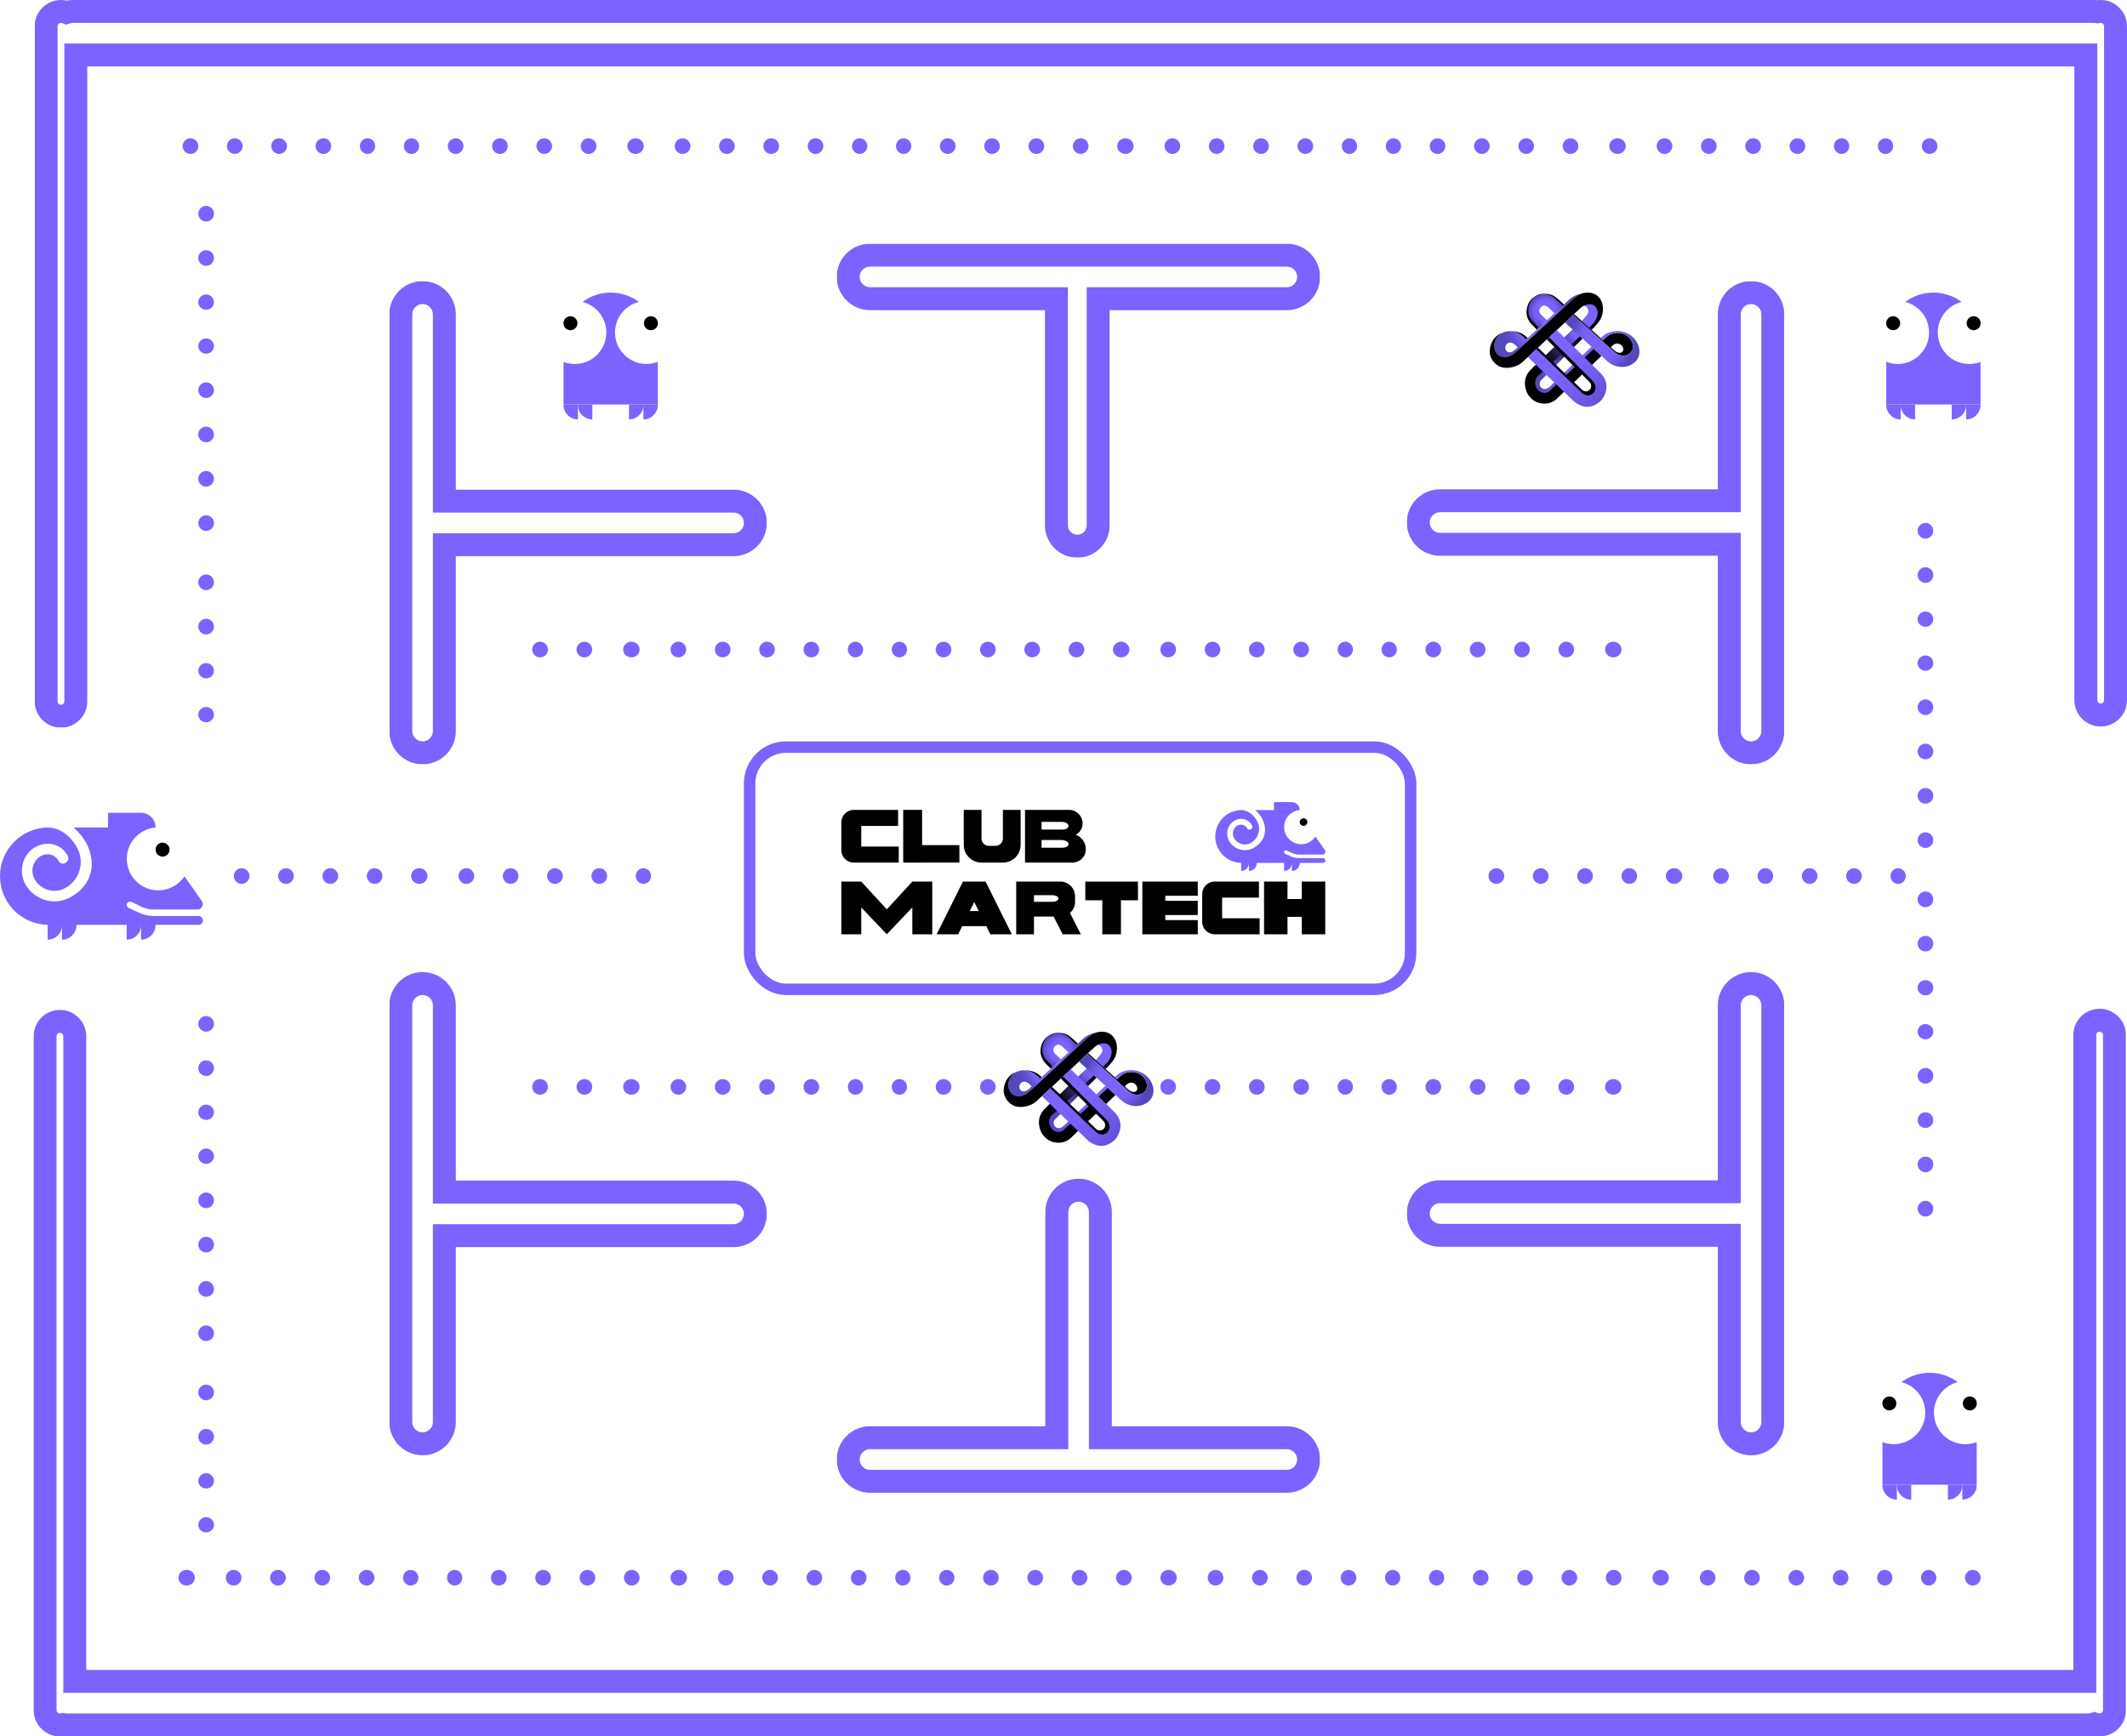 <svg xmlns="http://www.w3.org/2000/svg" width="5567" height="4546" viewBox="0 0 5567 4546" fill="none"><g clip-path="url(#clip0_19_1750)" filter="url(#filter0_d_19_1750)"><path d="M4142.07 886.431C4142.03 886.389 4135.15 893.354 4134.77 893.734C4128.57 899.919 4122.38 906.11 4116.18 912.295C4107.98 920.493 4099.77 928.684 4091.56 936.882C4083.09 945.339 4074.62 953.796 4066.15 962.253C4059.17 969.223 4052.19 976.199 4045.2 983.169C4041.46 986.906 4037.63 990.576 4033.96 994.397C4031.33 997.141 4029.5 1000.66 4029.38 1004.55C4029.27 1008.34 4030.73 1011.85 4033.27 1014.61C4037.06 1018.72 4042.39 1019.72 4047.59 1018.01C4055.64 1015.35 4062.71 1006.43 4068.82 1000.59C4076.59 993.185 4084.36 985.773 4092.12 978.366C4101.5 969.415 4110.89 960.459 4120.27 951.509C4128.92 943.249 4137.58 934.99 4146.24 926.73C4151.82 921.402 4157.41 916.074 4162.99 910.741C4163.9 909.868 4164.82 909 4165.73 908.127L4174.14 915.835L4060.27 1034.59L4035.34 1038.23L4013.52 1021.6L4012.48 992.489L4032.22 969.098L4073.78 928.035L4133.14 878.249C4133.14 878.249 4141.84 886.223 4142.06 886.425L4142.07 886.431Z" fill="url(#paint0_linear_19_1750)"></path><path d="M4053.13 976.355C4051.8 977.68 4035.27 993.045 4033.98 994.397C4031.34 997.141 4029.51 1000.66 4029.39 1004.55C4029.28 1008.34 4030.74 1011.85 4033.28 1014.61C4037.07 1018.72 4042.4 1019.72 4047.61 1018.01C4055.65 1015.35 4062.72 1006.44 4068.84 1000.59C4076.6 993.186 4084.37 985.774 4092.13 978.366C4101.51 969.416 4110.9 960.46 4120.28 951.509C4128.94 943.249 4137.6 934.99 4146.25 926.73C4151.83 921.402 4157.42 916.075 4163 910.742C4163.92 909.868 4164.83 909 4165.75 908.127L4174.16 915.835L4060.29 1034.59L4035.35 1038.23L4013.53 1021.6L4012.5 992.489L4039.1 966.999C4039.1 966.999 4055.55 973.938 4053.12 976.355H4053.13Z" fill="url(#paint1_linear_19_1750)"></path><path d="M4116.27 862.78L4007.56 966.765C4007.56 966.765 3978.48 990.155 3997.7 1030.18C3997.7 1030.18 4011.2 1057.73 4043.93 1056.69C4043.93 1056.69 4060.03 1057.21 4074.05 1044.73L4191.46 931.694L4171.38 913.294L4060.8 1018.48C4057.46 1021.57 4054.35 1025.15 4050.11 1027C4042.97 1030.12 4035.38 1028.45 4029.12 1024.2C4016.75 1015.8 4013.73 995.572 4024.63 984.801C4027.23 982.228 4030.1 979.941 4032.75 977.42L4135.28 880.209L4116.27 862.785L4116.27 862.78Z" fill="black"></path><path d="M4030.08 979.848C4030.99 979.052 4031.89 978.247 4032.76 977.42L4135.28 880.209L4116.27 862.785L4012.38 962.159L4030.08 979.853V979.848Z" fill="url(#paint2_linear_19_1750)"></path><path d="M4140.54 799.386C4140.54 799.386 4147.82 798.866 4153.01 804.584C4153.01 804.584 4161.84 813.421 4154.05 823.816L4140.03 840.45L4160.85 859.027L4178.98 840.45L4184.18 821.737L4183.14 796.267L4165.48 792.629L4144.7 794.188L4140.54 799.386Z" fill="#7B63FF"></path><path d="M4022.19 862.817C4018.9 859.428 4015.6 856.033 4012.3 852.644C4010.56 850.862 4008.83 849.073 4007.09 847.291C4001.77 841.817 3998.21 834.02 3996.38 826.681C3994.55 819.352 3995.25 811.056 3997.1 803.774C3998.61 797.858 4001.2 792.182 4004.91 787.322C4008.68 782.369 4013.9 778.319 4019.17 775.065C4024.9 771.52 4030.94 769.654 4037.67 769.213C4050.01 768.407 4062.72 770.772 4072.5 778.605C4075.1 780.684 4092.91 797.432 4092.91 797.432C4092.91 797.432 4058.64 827.445 4071.44 817.283C4073.02 816.03 4046.53 789.001 4038.22 792.64C3988.9 814.232 4038.45 847.79 4034.27 851.662C4027.08 858.315 4022.2 862.827 4022.2 862.827L4022.19 862.817Z" fill="black"></path><path d="M4047.04 836.811L4047.05 836.79L4033.54 823.816C4030.86 821.134 4029.27 818.27 4028.93 814.418C4028.56 810.353 4030.5 806.226 4033.54 803.544C4042.37 795.747 4051.05 803.83 4051.05 803.83L4068.56 819.933L4068.5 819.99L4090.53 799.62L4071.98 782.752C4065.96 777.139 4058.75 773.126 4050.71 771.26C4038.65 768.458 4025.15 770.73 4015.43 778.651C3997.73 793.076 3993.94 823.036 4010.16 839.924C4010.17 839.935 4027.46 857.935 4027.46 857.935L4048.61 838.375L4047.04 836.806V836.811Z" fill="url(#paint3_radial_19_1750)"></path><path d="M3955.64 867.219C3955.64 867.219 3976.92 865.919 3993.54 880.349L3998.21 884.996L3993.54 889.315C3993.54 889.315 3979 869.563 3955.64 867.224V867.219Z" fill="black"></path><path d="M4103.14 787.951L4048.66 838.335L3997.98 885.204L3993.97 888.921C3993.97 888.921 3991.1 886.015 3989.64 884.586C3986.94 881.94 3984.1 879.429 3981.15 877.064C3976.36 873.228 3970.34 870.229 3964.38 868.742C3963.98 868.638 3963.58 868.534 3963.18 868.441C3950.11 865.379 3936.3 867.063 3925.67 875.775C3920.74 879.824 3916.6 884.97 3914.11 890.88C3905.73 910.742 3915.63 935.837 3939.51 934.538C3939.51 934.538 3952.5 935.057 3967.04 922.063L4115.61 784.313C4115.61 784.313 4127.56 772.877 4139.51 768.719C4139.51 768.719 4119.25 770.798 4103.14 787.951ZM3968.61 912.701C3962.62 918.154 3954.53 925.732 3945.64 921.075C3944.97 920.727 3944.34 920.29 3943.77 919.802C3940.59 917.067 3939.45 912.727 3939.98 908.668C3940.47 904.967 3942.32 901.318 3945.35 899.062C3946.31 898.345 3947.39 897.794 3948.53 897.424C3958.21 894.311 3966.14 902.991 3972.24 909.068C3972.24 909.068 3968.89 912.446 3968.6 912.706L3968.61 912.701Z" fill="url(#paint4_radial_19_1750)"></path><path d="M4185.04 778.35C4174.29 766.068 4157.68 763.89 4142.5 767.71C4141.33 768.007 4140.18 768.37 4139.04 768.776C4139.34 768.734 4139.51 768.719 4139.51 768.719C4127.56 772.877 4115.61 784.312 4115.61 784.312L3967.05 922.057C3952.5 935.052 3939.52 934.532 3939.52 934.532C3915.64 935.837 3905.73 910.736 3914.11 890.875C3916.6 884.97 3920.74 879.819 3925.68 875.77C3927.45 874.32 3929.31 873.067 3931.24 871.996C3931.24 871.996 3906.78 878.176 3900.11 909.645C3893.29 941.809 3920.3 956.883 3920.3 956.883C3920.3 956.883 3936.4 969.358 3966.01 958.963C3966.01 958.963 3976.4 955.324 3984.19 948.567C3984.19 948.567 4136.62 806.419 4136.91 806.144C4146.19 797.489 4163.85 791.683 4174.32 801.57C4181.04 807.906 4182.63 817.215 4180.77 825.984C4179.73 830.922 4177.78 835.663 4175.14 839.961C4171.46 845.96 4166.27 850.695 4161.32 855.602C4161.17 855.753 4159.42 857.697 4159.25 857.603L4166 863.321C4166 863.321 4186.78 843.569 4191.45 830.574C4197.55 813.629 4197.45 792.52 4185.05 778.35H4185.04Z" fill="black"></path><path d="M4075.68 781.406L4092.9 797.421L4090.52 799.625L4073.15 783.828L4075.68 781.406Z" fill="black"></path><path d="M4262.52 882.47C4256.74 877.08 4249.28 873.556 4241.52 872.215C4234.53 871.004 4227.31 871.523 4220.5 873.447C4217.15 874.393 4214.02 875.671 4211.06 877.491C4209.58 878.395 4208.16 879.388 4206.78 880.433C4206.21 880.869 4202.88 882.943 4202.88 883.603C4202.88 883.603 4199.76 886.202 4196.65 889.321L4195.4 890.631L4119.82 822.086L4117.46 824.295L4225.44 921.782C4225.44 921.782 4240.28 936.102 4257.94 929.345C4263.37 927.266 4268.09 924.22 4271.07 919.017C4277.98 906.926 4272 891.322 4262.52 882.475L4262.52 882.47ZM4247.69 918.861C4245.14 924.163 4239.23 924.646 4234.21 922.962C4229.78 921.47 4226.07 918.19 4222.61 915.305C4222.61 915.305 4215.87 909.073 4215.86 909.068C4215.85 909.058 4221.62 903.714 4222.16 903.277C4224.29 901.588 4226.65 900.252 4229.33 899.681C4234.66 898.547 4240.27 900.294 4244.1 904.172C4247.71 907.836 4250.07 913.928 4247.69 918.861Z" fill="black"></path><path d="M4288.59 905.944C4288.59 905.944 4281.32 878.915 4251.19 869.558C4221.06 860.202 4199.34 876.612 4199.34 876.612L4189.21 884.996L4195.41 890.62L4196.65 889.31C4199.77 886.192 4202.89 883.593 4202.89 883.593C4202.89 882.938 4206.22 880.859 4206.79 880.422C4208.16 879.377 4209.59 878.384 4211.06 877.48C4214.03 875.661 4217.17 874.382 4220.51 873.436C4227.32 871.513 4234.54 870.998 4241.52 872.204C4249.28 873.55 4256.75 877.069 4262.52 882.46C4272 891.301 4277.98 906.905 4271.07 919.001C4268.09 924.204 4263.38 927.25 4257.94 929.329C4240.28 936.086 4225.44 921.766 4225.44 921.766L4117.46 824.279L4118.21 823.572L4096.05 844.239L4207.04 945.963C4235.61 970.393 4265.21 956.878 4265.21 956.878C4302.1 940.245 4288.59 905.939 4288.59 905.939V905.944Z" fill="url(#paint5_radial_19_1750)"></path><path d="M4074.59 864.235L4187.82 975.601C4187.82 975.601 4221.58 1003.24 4193.53 1045.03C4193.53 1045.03 4162.61 1085.28 4120.15 1051.49L3998.96 934.792L4022.11 913.221L4057.43 944.928L4097.95 983.392L4111.98 997.427L4130.68 1015.62L4137.95 1020.3C4137.95 1020.3 4146.78 1029.65 4151.45 1029.65C4156.13 1029.65 4162.36 1027.57 4162.36 1027.57L4167.04 1020.82L4169.11 1012.5C4169.11 1012.5 4166 1010.94 4166.52 1007.3C4167.04 1003.66 4157.69 993.269 4157.69 993.269L4048.77 888.343" fill="url(#paint6_linear_19_1750)"></path><path d="M4038.69 930.951L4020.94 914.312L4025.25 910.279L4047.2 930.951L4141.06 1020.82C4141.06 1020.82 4150.41 1029.66 4160.8 1020.3C4160.8 1020.3 4168.07 1013.03 4162.36 1002.63C4162.36 1002.63 4160.8 1000.55 4157.16 996.913L4048.57 888.531L4054.31 883.078L4167.55 996.393C4167.55 996.393 4183.65 1011.99 4171.19 1028.1C4171.19 1028.1 4159.76 1043.17 4141.58 1029.66L4038.69 930.951Z" fill="black"></path></g><g clip-path="url(#clip1_19_1750)" filter="url(#filter1_d_19_1750)"><path d="M2870.07 2821.43C2870.03 2821.39 2863.15 2828.35 2862.77 2828.73C2856.57 2834.92 2850.38 2841.11 2844.18 2847.3C2835.98 2855.49 2827.77 2863.68 2819.56 2871.88C2811.09 2880.34 2802.62 2888.8 2794.15 2897.25C2787.17 2904.22 2780.19 2911.2 2773.2 2918.17C2769.46 2921.91 2765.63 2925.58 2761.96 2929.4C2759.33 2932.14 2757.5 2935.66 2757.38 2939.55C2757.27 2943.34 2758.73 2946.85 2761.27 2949.61C2765.06 2953.72 2770.39 2954.72 2775.59 2953.01C2783.64 2950.35 2790.71 2941.43 2796.82 2935.59C2804.59 2928.19 2812.36 2920.77 2820.12 2913.37C2829.5 2904.42 2838.89 2895.46 2848.27 2886.51C2856.92 2878.25 2865.58 2869.99 2874.24 2861.73C2879.82 2856.4 2885.41 2851.07 2890.99 2845.74C2891.9 2844.87 2892.82 2844 2893.73 2843.13L2902.14 2850.84L2788.27 2969.59L2763.34 2973.23L2741.52 2956.6L2740.48 2927.49L2760.22 2904.1L2801.78 2863.03L2861.14 2813.25C2861.14 2813.25 2869.84 2821.22 2870.06 2821.43L2870.07 2821.43Z" fill="url(#paint7_linear_19_1750)"></path><path d="M2781.13 2911.35C2779.8 2912.68 2763.27 2928.05 2761.98 2929.4C2759.34 2932.14 2757.51 2935.66 2757.39 2939.55C2757.28 2943.34 2758.74 2946.85 2761.28 2949.61C2765.07 2953.72 2770.4 2954.72 2775.61 2953.01C2783.65 2950.35 2790.72 2941.44 2796.84 2935.59C2804.6 2928.19 2812.37 2920.77 2820.13 2913.37C2829.51 2904.42 2838.9 2895.46 2848.28 2886.51C2856.94 2878.25 2865.6 2869.99 2874.25 2861.73C2879.83 2856.4 2885.42 2851.07 2891 2845.74C2891.92 2844.87 2892.83 2844 2893.75 2843.13L2902.16 2850.84L2788.29 2969.59L2763.35 2973.23L2741.53 2956.6L2740.5 2927.49L2767.1 2902C2767.1 2902 2783.55 2908.94 2781.12 2911.35H2781.13Z" fill="url(#paint8_linear_19_1750)"></path><path d="M2844.27 2797.78L2735.56 2901.76C2735.56 2901.76 2706.48 2925.16 2725.7 2965.18C2725.7 2965.18 2739.2 2992.73 2771.93 2991.69C2771.93 2991.69 2788.03 2992.21 2802.05 2979.73L2919.46 2866.69L2899.38 2848.29L2788.8 2953.48C2785.46 2956.57 2782.35 2960.15 2778.11 2962C2770.97 2965.12 2763.38 2963.45 2757.12 2959.2C2744.75 2950.8 2741.73 2930.57 2752.63 2919.8C2755.23 2917.23 2758.1 2914.94 2760.75 2912.42L2863.28 2815.21L2844.27 2797.79L2844.27 2797.78Z" fill="black"></path><path d="M2758.08 2914.85C2758.99 2914.05 2759.89 2913.25 2760.76 2912.42L2863.28 2815.21L2844.27 2797.79L2740.38 2897.16L2758.08 2914.85V2914.85Z" fill="url(#paint9_linear_19_1750)"></path><path d="M2868.54 2734.39C2868.54 2734.39 2875.82 2733.87 2881.01 2739.58C2881.01 2739.58 2889.84 2748.42 2882.05 2758.82L2868.03 2775.45L2888.85 2794.03L2906.98 2775.45L2912.18 2756.74L2911.14 2731.27L2893.48 2727.63L2872.7 2729.19L2868.54 2734.39Z" fill="#7B63FF"></path><path d="M2750.19 2797.82C2746.9 2794.43 2743.6 2791.03 2740.3 2787.64C2738.56 2785.86 2736.83 2784.07 2735.09 2782.29C2729.77 2776.82 2726.21 2769.02 2724.38 2761.68C2722.55 2754.35 2723.25 2746.06 2725.1 2738.77C2726.61 2732.86 2729.2 2727.18 2732.91 2722.32C2736.68 2717.37 2741.9 2713.32 2747.17 2710.07C2752.9 2706.52 2758.94 2704.65 2765.67 2704.21C2778.01 2703.41 2790.72 2705.77 2800.5 2713.61C2803.1 2715.68 2820.91 2732.43 2820.91 2732.43C2820.91 2732.43 2786.64 2762.44 2799.44 2752.28C2801.02 2751.03 2774.53 2724 2766.22 2727.64C2716.9 2749.23 2766.45 2782.79 2762.27 2786.66C2755.08 2793.32 2750.2 2797.83 2750.2 2797.83L2750.19 2797.82Z" fill="black"></path><path d="M2775.04 2771.81L2775.05 2771.79L2761.54 2758.82C2758.86 2756.13 2757.27 2753.27 2756.93 2749.42C2756.56 2745.35 2758.5 2741.23 2761.54 2738.54C2770.37 2730.75 2779.05 2738.83 2779.05 2738.83L2796.56 2754.93L2796.5 2754.99L2818.53 2734.62L2799.98 2717.75C2793.96 2712.14 2786.75 2708.13 2778.71 2706.26C2766.65 2703.46 2753.15 2705.73 2743.43 2713.65C2725.73 2728.08 2721.94 2758.04 2738.16 2774.92C2738.17 2774.93 2755.46 2792.94 2755.46 2792.94L2776.61 2773.38L2775.04 2771.81V2771.81Z" fill="url(#paint10_radial_19_1750)"></path><path d="M2683.64 2802.22C2683.64 2802.22 2704.92 2800.92 2721.54 2815.35L2726.21 2820L2721.54 2824.32C2721.54 2824.32 2707 2804.56 2683.64 2802.22V2802.22Z" fill="black"></path><path d="M2831.14 2722.95L2776.66 2773.33L2725.98 2820.2L2721.97 2823.92C2721.97 2823.92 2719.1 2821.02 2717.64 2819.59C2714.94 2816.94 2712.1 2814.43 2709.15 2812.06C2704.36 2808.23 2698.34 2805.23 2692.38 2803.74C2691.98 2803.64 2691.58 2803.53 2691.18 2803.44C2678.11 2800.38 2664.3 2802.06 2653.67 2810.78C2648.74 2814.82 2644.6 2819.97 2642.11 2825.88C2633.73 2845.74 2643.63 2870.84 2667.51 2869.54C2667.51 2869.54 2680.5 2870.06 2695.04 2857.06L2843.61 2719.31C2843.61 2719.31 2855.56 2707.88 2867.51 2703.72C2867.51 2703.72 2847.25 2705.8 2831.14 2722.95ZM2696.61 2847.7C2690.62 2853.15 2682.53 2860.73 2673.64 2856.08C2672.97 2855.73 2672.34 2855.29 2671.77 2854.8C2668.59 2852.07 2667.45 2847.73 2667.98 2843.67C2668.47 2839.97 2670.32 2836.32 2673.35 2834.06C2674.31 2833.34 2675.39 2832.79 2676.53 2832.42C2686.21 2829.31 2694.14 2837.99 2700.24 2844.07C2700.24 2844.07 2696.89 2847.45 2696.6 2847.71L2696.61 2847.7Z" fill="url(#paint11_radial_19_1750)"></path><path d="M2913.04 2713.35C2902.29 2701.07 2885.68 2698.89 2870.5 2702.71C2869.33 2703.01 2868.18 2703.37 2867.04 2703.78C2867.34 2703.73 2867.51 2703.72 2867.51 2703.72C2855.56 2707.88 2843.61 2719.31 2843.61 2719.31L2695.05 2857.06C2680.5 2870.05 2667.52 2869.53 2667.52 2869.53C2643.64 2870.84 2633.73 2845.74 2642.11 2825.88C2644.6 2819.97 2648.74 2814.82 2653.68 2810.77C2655.45 2809.32 2657.31 2808.07 2659.24 2807C2659.24 2807 2634.78 2813.18 2628.11 2844.64C2621.29 2876.81 2648.3 2891.88 2648.3 2891.88C2648.3 2891.88 2664.4 2904.36 2694.01 2893.96C2694.01 2893.96 2704.4 2890.32 2712.19 2883.57C2712.19 2883.57 2864.62 2741.42 2864.91 2741.14C2874.19 2732.49 2891.85 2726.68 2902.32 2736.57C2909.04 2742.91 2910.63 2752.22 2908.77 2760.98C2907.73 2765.92 2905.78 2770.66 2903.14 2774.96C2899.46 2780.96 2894.27 2785.7 2889.32 2790.6C2889.17 2790.75 2887.42 2792.7 2887.25 2792.6L2894 2798.32C2894 2798.32 2914.78 2778.57 2919.45 2765.57C2925.55 2748.63 2925.45 2727.52 2913.05 2713.35H2913.04Z" fill="black"></path><path d="M2803.68 2716.41L2820.9 2732.42L2818.52 2734.62L2801.15 2718.83L2803.68 2716.41Z" fill="black"></path><path d="M2990.52 2817.47C2984.74 2812.08 2977.28 2808.56 2969.52 2807.21C2962.53 2806 2955.31 2806.52 2948.5 2808.45C2945.15 2809.39 2942.02 2810.67 2939.06 2812.49C2937.58 2813.4 2936.16 2814.39 2934.78 2815.43C2934.21 2815.87 2930.88 2817.94 2930.88 2818.6C2930.88 2818.6 2927.76 2821.2 2924.65 2824.32L2923.4 2825.63L2847.82 2757.09L2845.46 2759.3L2953.44 2856.78C2953.44 2856.78 2968.28 2871.1 2985.94 2864.35C2991.37 2862.27 2996.09 2859.22 2999.07 2854.02C3005.98 2841.93 3000 2826.32 2990.52 2817.48L2990.52 2817.47ZM2975.69 2853.86C2973.14 2859.16 2967.23 2859.65 2962.21 2857.96C2957.78 2856.47 2954.07 2853.19 2950.61 2850.31C2950.61 2850.31 2943.87 2844.07 2943.86 2844.07C2943.85 2844.06 2949.62 2838.71 2950.16 2838.28C2952.29 2836.59 2954.65 2835.25 2957.33 2834.68C2962.66 2833.55 2968.27 2835.29 2972.1 2839.17C2975.71 2842.84 2978.07 2848.93 2975.69 2853.86Z" fill="black"></path><path d="M3016.59 2840.94C3016.59 2840.94 3009.32 2813.91 2979.19 2804.56C2949.06 2795.2 2927.34 2811.61 2927.34 2811.61L2917.21 2820L2923.41 2825.62L2924.65 2824.31C2927.77 2821.19 2930.89 2818.59 2930.89 2818.59C2930.89 2817.94 2934.22 2815.86 2934.79 2815.42C2936.16 2814.38 2937.59 2813.38 2939.06 2812.48C2942.03 2810.66 2945.17 2809.38 2948.51 2808.44C2955.32 2806.51 2962.54 2806 2969.52 2807.2C2977.28 2808.55 2984.75 2812.07 2990.52 2817.46C3000 2826.3 3005.98 2841.91 2999.07 2854C2996.09 2859.2 2991.38 2862.25 2985.94 2864.33C2968.28 2871.09 2953.44 2856.77 2953.44 2856.77L2845.46 2759.28L2846.21 2758.57L2824.05 2779.24L2935.04 2880.96C2963.61 2905.39 2993.21 2891.88 2993.21 2891.88C3030.1 2875.24 3016.59 2840.94 3016.59 2840.94V2840.94Z" fill="url(#paint12_radial_19_1750)"></path><path d="M2802.59 2799.24L2915.82 2910.6C2915.82 2910.6 2949.58 2938.24 2921.53 2980.03C2921.53 2980.03 2890.61 3020.28 2848.15 2986.49L2726.96 2869.79L2750.11 2848.22L2785.43 2879.93L2825.95 2918.39L2839.98 2932.43L2858.68 2950.62L2865.95 2955.3C2865.95 2955.3 2874.78 2964.65 2879.45 2964.65C2884.13 2964.65 2890.36 2962.57 2890.36 2962.57L2895.04 2955.82L2897.11 2947.5C2897.11 2947.5 2894 2945.94 2894.52 2942.3C2895.04 2938.66 2885.69 2928.27 2885.69 2928.27L2776.77 2823.34" fill="url(#paint13_linear_19_1750)"></path><path d="M2766.69 2865.95L2748.94 2849.31L2753.25 2845.28L2775.2 2865.95L2869.06 2955.82C2869.06 2955.82 2878.41 2964.66 2888.8 2955.3C2888.8 2955.3 2896.07 2948.03 2890.36 2937.63C2890.36 2937.63 2888.8 2935.55 2885.16 2931.91L2776.57 2823.53L2782.31 2818.08L2895.55 2931.39C2895.55 2931.39 2911.65 2946.99 2899.19 2963.1C2899.19 2963.1 2887.76 2978.17 2869.58 2964.66L2766.69 2865.95Z" fill="black"></path></g><rect x="1962" y="1956" width="1730" height="634" rx="95" stroke="#7B63FF" stroke-width="30"></rect><mask id="path-32-outside-1_19_1750" maskUnits="userSpaceOnUse" x="2190" y="3086" width="1265" height="822" fill="black"><rect fill="white" x="2190" y="3086" width="1265" height="822"></rect><path fill-rule="evenodd" clip-rule="evenodd" d="M3425 3821C3425 3789.52 3399.48 3764 3368 3764L2880 3764L2880 3173C2880 3141.52 2854.48 3116 2823 3116C2791.52 3116 2766 3141.52 2766 3173L2766 3764L2277 3764C2245.52 3764 2220 3789.52 2220 3821C2220 3852.48 2245.52 3878 2277 3878L3368 3878C3399.48 3878 3425 3852.48 3425 3821Z"></path></mask><path d="M3368 3764L3368 3794L3368 3764ZM2880 3764L2850 3764L2850 3794L2880 3794L2880 3764ZM2823 3116L2823 3086H2823L2823 3116ZM2766 3764L2766 3794L2796 3794L2796 3764L2766 3764ZM2277 3764L2277 3734L2277 3764ZM3368 3794C3382.91 3794 3395 3806.09 3395 3821L3455 3821C3455 3772.95 3416.05 3734 3368 3734L3368 3794ZM2880 3794L3368 3794L3368 3734L2880 3734L2880 3794ZM2850 3173L2850 3764L2910 3764L2910 3173L2850 3173ZM2823 3146C2837.91 3146 2850 3158.09 2850 3173L2910 3173C2910 3124.95 2871.05 3086 2823 3086L2823 3146ZM2796 3173C2796 3158.09 2808.09 3146 2823 3146L2823 3086C2774.95 3086 2736 3124.95 2736 3173L2796 3173ZM2796 3764L2796 3173L2736 3173L2736 3764L2796 3764ZM2277 3794L2766 3794L2766 3734L2277 3734L2277 3794ZM2250 3821C2250 3806.09 2262.09 3794 2277 3794L2277 3734C2228.95 3734 2190 3772.95 2190 3821L2250 3821ZM2277 3848C2262.09 3848 2250 3835.91 2250 3821L2190 3821C2190 3869.05 2228.95 3908 2277 3908L2277 3848ZM3368 3848L2277 3848L2277 3908L3368 3908L3368 3848ZM3395 3821C3395 3835.91 3382.91 3848 3368 3848L3368 3908C3416.05 3908 3455 3869.05 3455 3821L3395 3821Z" fill="#7B63FF" mask="url(#path-32-outside-1_19_1750)"></path><mask id="path-34-outside-2_19_1750" maskUnits="userSpaceOnUse" x="2190" y="638" width="1265" height="822" fill="black"><rect fill="white" x="2190" y="638" width="1265" height="822"></rect><path fill-rule="evenodd" clip-rule="evenodd" d="M2220 725C2220 756.48 2245.52 782 2277 782L2765 782V1375.4C2765 1405.56 2789.44 1430 2819.6 1430C2849.75 1430 2874.2 1405.56 2874.2 1375.4L2874.2 782L3368 782C3399.48 782 3425 756.48 3425 725C3425 693.52 3399.48 668 3368 668L2277 668C2245.52 668 2220 693.52 2220 725Z"></path></mask><path d="M2765 782H2795V752H2765V782ZM2819.6 1430L2819.6 1400H2819.6V1430ZM2874.2 1375.4L2844.2 1375.4V1375.4H2874.2ZM2874.2 782V752L2844.2 752L2844.2 782L2874.2 782ZM3368 782V752V782ZM3368 668V638V668ZM2277 668L2277 698L2277 668ZM2277 752C2262.09 752 2250 739.912 2250 725H2190C2190 773.049 2228.95 812 2277 812V752ZM2765 752L2277 752V812L2765 812V752ZM2795 1375.4V782H2735V1375.4H2795ZM2819.6 1400C2806.01 1400 2795 1388.99 2795 1375.4H2735C2735 1422.12 2772.88 1460 2819.6 1460V1400ZM2844.2 1375.4C2844.2 1388.99 2833.18 1400 2819.6 1400L2819.6 1460C2866.32 1460 2904.2 1422.12 2904.2 1375.4H2844.2ZM2844.2 782L2844.2 1375.4L2904.2 1375.4L2904.2 782L2844.2 782ZM3368 752L2874.2 752L2874.2 812L3368 812V752ZM3395 725C3395 739.912 3382.91 752 3368 752V812C3416.05 812 3455 773.049 3455 725H3395ZM3368 698C3382.91 698 3395 710.088 3395 725H3455C3455 676.951 3416.05 638 3368 638V698ZM2277 698L3368 698V638L2277 638L2277 698ZM2250 725C2250 710.088 2262.09 698 2277 698V638C2228.95 638 2190 676.951 2190 725H2250Z" fill="#7B63FF" mask="url(#path-34-outside-2_19_1750)"></path><mask id="path-36-outside-3_19_1750" maskUnits="userSpaceOnUse" x="1019" y="736" width="988" height="1265" fill="black"><rect fill="white" x="1019" y="736" width="988" height="1265"></rect><path fill-rule="evenodd" clip-rule="evenodd" d="M1106 1971C1137.48 1971 1163 1945.48 1163 1914V1426L1920 1426C1951.48 1426 1977 1400.48 1977 1369C1977 1337.52 1951.48 1312 1920 1312L1163 1312V823C1163 791.52 1137.48 766 1106 766C1074.52 766 1049 791.52 1049 823V1914C1049 1945.48 1074.52 1971 1106 1971Z"></path></mask><path d="M1163 1426L1163 1396L1133 1396V1426H1163ZM1920 1426L1920 1456H1920V1426ZM1977 1369L2007 1369V1369L1977 1369ZM1920 1312L1920 1342H1920V1312ZM1163 1312H1133V1342L1163 1342L1163 1312ZM1133 1914C1133 1928.91 1120.91 1941 1106 1941V2001C1154.05 2001 1193 1962.05 1193 1914H1133ZM1133 1426V1914H1193V1426H1133ZM1920 1396L1163 1396L1163 1456L1920 1456L1920 1396ZM1947 1369C1947 1383.91 1934.91 1396 1920 1396V1456C1968.05 1456 2007 1417.05 2007 1369L1947 1369ZM1920 1342C1934.91 1342 1947 1354.09 1947 1369L2007 1369C2007 1320.95 1968.05 1282 1920 1282V1342ZM1163 1342L1920 1342L1920 1282L1163 1282L1163 1342ZM1133 823V1312H1193V823H1133ZM1106 796C1120.91 796 1133 808.088 1133 823H1193C1193 774.951 1154.05 736 1106 736V796ZM1079 823C1079 808.088 1091.09 796 1106 796V736C1057.95 736 1019 774.951 1019 823H1079ZM1079 1914V823H1019L1019 1914H1079ZM1106 1941C1091.09 1941 1079 1928.91 1079 1914H1019C1019 1962.05 1057.95 2001 1106 2001V1941Z" fill="#7B63FF" mask="url(#path-36-outside-3_19_1750)"></path><mask id="path-38-outside-4_19_1750" maskUnits="userSpaceOnUse" x="3682" y="2545" width="988" height="1265" fill="black"><rect fill="white" x="3682" y="2545" width="988" height="1265"></rect><path fill-rule="evenodd" clip-rule="evenodd" d="M4583 2575C4551.52 2575 4526 2600.52 4526 2632V3120L3769 3120C3737.52 3120 3712 3145.52 3712 3177C3712 3208.48 3737.52 3234 3769 3234L4526 3234V3723C4526 3754.48 4551.52 3780 4583 3780C4614.48 3780 4640 3754.48 4640 3723V2632C4640 2600.52 4614.48 2575 4583 2575Z"></path></mask><path d="M4526 3120L4526 3150L4556 3150V3120H4526ZM3769 3120L3769 3090H3769V3120ZM3712 3177L3682 3177V3177L3712 3177ZM3769 3234L3769 3204H3769V3234ZM4526 3234H4556V3204L4526 3204L4526 3234ZM4556 2632C4556 2617.09 4568.09 2605 4583 2605V2545C4534.95 2545 4496 2583.95 4496 2632H4556ZM4556 3120V2632H4496V3120H4556ZM3769 3150L4526 3150L4526 3090L3769 3090L3769 3150ZM3742 3177C3742 3162.09 3754.09 3150 3769 3150V3090C3720.95 3090 3682 3128.95 3682 3177L3742 3177ZM3769 3204C3754.09 3204 3742 3191.91 3742 3177L3682 3177C3682 3225.05 3720.95 3264 3769 3264V3204ZM4526 3204L3769 3204L3769 3264L4526 3264L4526 3204ZM4556 3723V3234H4496V3723H4556ZM4583 3750C4568.09 3750 4556 3737.91 4556 3723H4496C4496 3771.05 4534.95 3810 4583 3810V3750ZM4610 3723C4610 3737.91 4597.91 3750 4583 3750V3810C4631.05 3810 4670 3771.05 4670 3723H4610ZM4610 2632V3723H4670V2632H4610ZM4583 2605C4597.91 2605 4610 2617.09 4610 2632H4670C4670 2583.95 4631.05 2545 4583 2545V2605Z" fill="#7B63FF" mask="url(#path-38-outside-4_19_1750)"></path><mask id="path-40-outside-5_19_1750" maskUnits="userSpaceOnUse" x="1019" y="2545" width="988" height="1265" fill="black"><rect fill="white" x="1019" y="2545" width="988" height="1265"></rect><path fill-rule="evenodd" clip-rule="evenodd" d="M1106 3780C1137.48 3780 1163 3754.48 1163 3723V3235L1920 3235C1951.48 3235 1977 3209.48 1977 3178C1977 3146.52 1951.48 3121 1920 3121L1163 3121V2632C1163 2600.52 1137.48 2575 1106 2575C1074.52 2575 1049 2600.52 1049 2632V3723C1049 3754.48 1074.52 3780 1106 3780Z"></path></mask><path d="M1163 3235L1163 3205L1133 3205V3235H1163ZM1920 3235L1920 3265H1920V3235ZM1977 3178L2007 3178V3178L1977 3178ZM1920 3121L1920 3151H1920V3121ZM1163 3121H1133V3151L1163 3151L1163 3121ZM1133 3723C1133 3737.91 1120.91 3750 1106 3750V3810C1154.05 3810 1193 3771.05 1193 3723H1133ZM1133 3235V3723H1193V3235H1133ZM1920 3205L1163 3205L1163 3265L1920 3265L1920 3205ZM1947 3178C1947 3192.91 1934.91 3205 1920 3205V3265C1968.05 3265 2007 3226.05 2007 3178L1947 3178ZM1920 3151C1934.91 3151 1947 3163.09 1947 3178L2007 3178C2007 3129.95 1968.05 3091 1920 3091V3151ZM1163 3151L1920 3151L1920 3091L1163 3091L1163 3151ZM1133 2632V3121H1193V2632H1133ZM1106 2605C1120.91 2605 1133 2617.09 1133 2632H1193C1193 2583.95 1154.05 2545 1106 2545V2605ZM1079 2632C1079 2617.09 1091.09 2605 1106 2605V2545C1057.95 2545 1019 2583.95 1019 2632H1079ZM1079 3723V2632H1019L1019 3723H1079ZM1106 3750C1091.09 3750 1079 3737.91 1079 3723H1019C1019 3771.05 1057.95 3810 1106 3810V3750Z" fill="#7B63FF" mask="url(#path-40-outside-5_19_1750)"></path><mask id="path-42-outside-6_19_1750" maskUnits="userSpaceOnUse" x="3682" y="736" width="988" height="1265" fill="black"><rect fill="white" x="3682" y="736" width="988" height="1265"></rect><path fill-rule="evenodd" clip-rule="evenodd" d="M4583 766C4551.52 766 4526 791.52 4526 823V1311L3769 1311C3737.52 1311 3712 1336.52 3712 1368C3712 1399.48 3737.52 1425 3769 1425L4526 1425V1914C4526 1945.48 4551.52 1971 4583 1971C4614.48 1971 4640 1945.48 4640 1914V823C4640 791.52 4614.48 766 4583 766Z"></path></mask><path d="M4526 1311L4526 1341L4556 1341V1311H4526ZM3769 1311L3769 1281H3769V1311ZM3712 1368L3682 1368V1368L3712 1368ZM3769 1425L3769 1395H3769V1425ZM4526 1425H4556V1395L4526 1395L4526 1425ZM4556 823C4556 808.088 4568.09 796 4583 796V736C4534.95 736 4496 774.951 4496 823H4556ZM4556 1311V823H4496V1311H4556ZM3769 1341L4526 1341L4526 1281L3769 1281L3769 1341ZM3742 1368C3742 1353.09 3754.09 1341 3769 1341V1281C3720.95 1281 3682 1319.95 3682 1368L3742 1368ZM3769 1395C3754.09 1395 3742 1382.91 3742 1368L3682 1368C3682 1416.05 3720.95 1455 3769 1455V1395ZM4526 1395L3769 1395L3769 1455L4526 1455L4526 1395ZM4556 1914V1425H4496V1914H4556ZM4583 1941C4568.09 1941 4556 1928.91 4556 1914H4496C4496 1962.05 4534.95 2001 4583 2001V1941ZM4610 1914C4610 1928.91 4597.91 1941 4583 1941V2001C4631.05 2001 4670 1962.05 4670 1914H4610ZM4610 823V1914H4670V823H4610ZM4583 796C4597.91 796 4610 808.088 4610 823H4670C4670 774.951 4631.05 736 4583 736V796Z" fill="#7B63FF" mask="url(#path-42-outside-6_19_1750)"></path><mask id="path-44-outside-7_19_1750" maskUnits="userSpaceOnUse" x="87.273" y="2641" width="5477" height="1906" fill="black"><rect fill="white" x="87.273" y="2641" width="5477" height="1906"></rect><path fill-rule="evenodd" clip-rule="evenodd" d="M5495.42 4516C5516.88 4516 5534.27 4498.6 5534.27 4477.15L5534.27 2709.85C5534.27 2688.4 5516.88 2671 5495.42 2671C5473.96 2671 5456.57 2688.4 5456.57 2709.85L5456.57 4401.99L195.707 4401.99L195.707 2712.85C195.707 2691.4 178.312 2674 156.854 2674C135.396 2674 118.001 2691.4 118.001 2712.85L118.001 4458.51C117.999 4458.67 117.999 4458.83 117.999 4458.99C117.999 4459.15 117.999 4459.3 118.001 4459.46L118.001 4477.15C118.001 4498.6 135.396 4516 156.854 4516C159.677 4516 162.431 4515.7 165.083 4515.13C168.303 4515.69 171.616 4515.99 174.999 4515.99L5463.64 4515.99C5469.72 4515.99 5475.58 4515.03 5481.08 4513.27C5485.52 4515.03 5490.36 4516 5495.42 4516Z"></path></mask><path d="M5534.27 4477.15L5564.27 4477.15L5534.27 4477.15ZM5534.27 2709.85L5564.27 2709.85L5534.27 2709.85ZM5495.42 2671L5495.42 2641L5495.42 2641L5495.42 2671ZM5456.57 2709.85L5486.57 2709.85V2709.85L5456.57 2709.85ZM5456.57 4401.99L5456.57 4431.99L5486.57 4431.99L5486.57 4401.99L5456.57 4401.99ZM195.707 4401.99L165.707 4401.99L165.707 4431.99L195.707 4431.99L195.707 4401.99ZM156.854 2674L156.854 2704L156.854 2674ZM118.001 2712.85L88.001 2712.85L118.001 2712.85ZM118.001 4458.51L147.999 4458.79L148.001 4458.65L148.001 4458.51L118.001 4458.51ZM118.001 4459.46L148.001 4459.46L148.001 4459.32L147.999 4459.19L118.001 4459.46ZM165.083 4515.13L170.266 4485.58L164.491 4484.57L158.76 4485.8L165.083 4515.13ZM5481.08 4513.27L5492.16 4485.39L5482.16 4481.41L5471.91 4484.7L5481.08 4513.27ZM5504.27 4477.15C5504.27 4482.04 5500.31 4486 5495.42 4486L5495.42 4546C5533.45 4546 5564.27 4515.17 5564.27 4477.15L5504.27 4477.15ZM5504.27 2709.85L5504.27 4477.15L5564.27 4477.15L5564.27 2709.85L5504.27 2709.85ZM5495.42 2701C5500.31 2701 5504.27 2704.96 5504.27 2709.85L5564.27 2709.85C5564.27 2671.83 5533.45 2641 5495.42 2641L5495.42 2701ZM5486.57 2709.85C5486.57 2704.96 5490.53 2701 5495.42 2701L5495.42 2641C5457.39 2641 5426.57 2671.83 5426.57 2709.85L5486.57 2709.85ZM5486.57 4401.99L5486.57 2709.85L5426.57 2709.85L5426.57 4401.99L5486.57 4401.99ZM5456.57 4371.99L195.707 4371.99L195.707 4431.99L5456.57 4431.99L5456.57 4371.99ZM225.707 4401.99L225.707 2712.85L165.707 2712.85L165.707 4401.99L225.707 4401.99ZM225.707 2712.85C225.707 2674.83 194.881 2644 156.854 2644L156.854 2704C161.743 2704 165.707 2707.96 165.707 2712.85L225.707 2712.85ZM156.854 2644C118.828 2644 88.001 2674.83 88.001 2712.85L148.001 2712.85C148.001 2707.96 151.964 2704 156.854 2704L156.854 2644ZM88.001 2712.85L88.001 4458.51L148.001 4458.51L148.001 2712.85L88.001 2712.85ZM88.002 4458.23C87.999 4458.51 87.999 4458.77 87.999 4458.99L147.999 4458.99C147.999 4458.89 147.999 4458.82 147.999 4458.79L88.002 4458.23ZM87.999 4458.99C87.999 4459.2 87.999 4459.46 88.002 4459.74L147.999 4459.19C147.999 4459.15 147.999 4459.09 147.999 4458.99L87.999 4458.99ZM88.001 4459.46L88.001 4477.15L148.001 4477.15L148.001 4459.46L88.001 4459.46ZM88.001 4477.15C88.001 4515.17 118.827 4546 156.854 4546L156.854 4486C151.964 4486 148.001 4482.04 148.001 4477.15L88.001 4477.15ZM156.854 4546C161.816 4546 166.689 4545.47 171.406 4544.45L158.76 4485.8C158.173 4485.93 157.539 4486 156.854 4486L156.854 4546ZM159.9 4544.68C164.824 4545.54 169.871 4545.99 174.999 4545.99L174.999 4485.99C173.362 4485.99 171.783 4485.84 170.266 4485.58L159.9 4544.68ZM174.999 4545.99L5463.64 4545.99L5463.64 4485.99L174.999 4485.99L174.999 4545.99ZM5463.64 4545.99C5472.87 4545.99 5481.83 4544.54 5490.25 4541.83L5471.91 4484.7C5469.34 4485.53 5466.57 4485.99 5463.64 4485.99L5463.64 4545.99ZM5495.42 4486C5494.21 4486 5493.13 4485.77 5492.16 4485.39L5470 4541.15C5477.91 4544.29 5486.5 4546 5495.42 4546L5495.42 4486Z" fill="#7B63FF" mask="url(#path-44-outside-7_19_1750)"></path><mask id="path-46-outside-8_19_1750" maskUnits="userSpaceOnUse" x="90.727" y="-0.999" width="5477" height="1906" fill="black"><rect fill="white" x="90.727" y="-0.999" width="5477" height="1906"></rect><path fill-rule="evenodd" clip-rule="evenodd" d="M159.58 30.001C138.122 30.001 120.727 47.396 120.727 68.854L120.727 1836.15C120.727 1857.61 138.122 1875 159.58 1875C181.038 1875 198.433 1857.61 198.433 1836.15L198.433 144.015L5459.29 144.015L5459.29 1833.15C5459.29 1854.61 5476.69 1872 5498.15 1872C5519.6 1872 5537 1854.61 5537 1833.15L5537 87.492C5537 87.333 5537 87.174 5537 87.015C5537 86.856 5537 86.697 5537 86.538L5537 68.854C5537 47.396 5519.6 30.001 5498.15 30.001C5495.32 30.001 5492.57 30.302 5489.92 30.874C5486.7 30.309 5483.38 30.015 5480 30.015L191.362 30.014C185.278 30.014 179.416 30.967 173.919 32.733C169.482 30.97 164.644 30.001 159.58 30.001Z"></path></mask><path d="M120.727 68.854L90.727 68.854L120.727 68.854ZM120.727 1836.15L90.727 1836.15L120.727 1836.15ZM159.58 1875L159.58 1905L159.58 1875ZM198.433 1836.15L168.433 1836.15L168.433 1836.15L198.433 1836.15ZM198.433 144.015L198.433 114.015L168.433 114.015L168.433 144.015L198.433 144.015ZM5459.29 144.015L5489.29 144.015L5489.29 114.015L5459.29 114.015L5459.29 144.015ZM5498.15 1872L5498.15 1842L5498.15 1872ZM5537 87.492L5507 87.215L5507 87.353L5507 87.492L5537 87.492ZM5537 86.538L5507 86.538L5507 86.676L5507 86.815L5537 86.538ZM5537 68.854L5507 68.854L5537 68.854ZM5489.92 30.874L5484.73 60.423L5490.51 61.436L5496.24 60.2L5489.92 30.874ZM173.919 32.733L162.842 60.613L172.843 64.586L183.09 61.296L173.919 32.733ZM150.727 68.854C150.727 63.965 154.69 60.001 159.58 60.001L159.58 0.001C121.553 0.001 90.727 30.828 90.727 68.854L150.727 68.854ZM150.727 1836.15L150.727 68.854L90.727 68.854L90.727 1836.15L150.727 1836.15ZM159.58 1845C154.69 1845 150.727 1841.04 150.727 1836.15L90.727 1836.15C90.727 1874.17 121.553 1905 159.58 1905L159.58 1845ZM168.433 1836.15C168.433 1841.04 164.469 1845 159.58 1845L159.58 1905C197.606 1905 228.433 1874.17 228.433 1836.15L168.433 1836.15ZM168.433 144.015L168.433 1836.15L228.433 1836.15L228.433 144.015L168.433 144.015ZM198.433 174.015L5459.29 174.015L5459.29 114.015L198.433 114.015L198.433 174.015ZM5429.29 144.015L5429.29 1833.15L5489.29 1833.15L5489.29 144.015L5429.29 144.015ZM5429.29 1833.15C5429.29 1871.17 5460.12 1902 5498.15 1902L5498.15 1842C5493.26 1842 5489.29 1838.04 5489.29 1833.15L5429.29 1833.15ZM5498.15 1902C5536.17 1902 5567 1871.17 5567 1833.15L5507 1833.15C5507 1838.04 5503.04 1842 5498.15 1842L5498.15 1902ZM5567 1833.15L5567 87.492L5507 87.492L5507 1833.15L5567 1833.15ZM5567 87.768C5567 87.489 5567 87.233 5567 87.015L5507 87.015C5507 87.115 5507 87.177 5507 87.215L5567 87.768ZM5567 87.015C5567 86.797 5567 86.541 5567 86.261L5507 86.815C5507 86.853 5507 86.915 5507 87.015L5567 87.015ZM5567 86.538L5567 68.854L5507 68.854L5507 86.538L5567 86.538ZM5567 68.854C5567 30.828 5536.17 0.001 5498.15 0.001L5498.15 60.001C5503.04 60.001 5507 63.965 5507 68.854L5567 68.854ZM5498.15 0.001C5493.18 0.001 5488.31 0.531 5483.59 1.548L5496.24 60.2C5496.83 60.073 5497.46 60.001 5498.15 60.001L5498.15 0.001ZM5495.1 1.325C5490.18 0.461 5485.13 0.015 5480 0.015L5480 60.015C5481.64 60.015 5483.22 60.157 5484.73 60.423L5495.1 1.325ZM5480 0.015L191.362 0.014L191.362 60.014L5480 60.015L5480 0.015ZM191.362 0.014C182.128 0.014 173.174 1.463 164.748 4.169L183.09 61.296C185.659 60.471 188.428 60.014 191.362 60.014L191.362 0.014ZM159.58 60.001C160.789 60.001 161.873 60.227 162.842 60.613L184.996 4.853C177.092 1.712 168.499 0.001 159.58 0.001L159.58 60.001Z" fill="#7B63FF" mask="url(#path-46-outside-8_19_1750)"></path><path d="M413.687 2331.14C459.216 2331.14 496.125 2294.19 496.125 2248.61C496.125 2203.03 459.216 2166.08 413.687 2166.08C368.159 2166.08 331.25 2203.03 331.25 2248.61C331.25 2294.19 368.159 2331.14 413.687 2331.14Z" fill="white"></path><path d="M425.503 2242.61C435.603 2242.61 443.791 2234.42 443.791 2224.32C443.791 2214.22 435.603 2206.03 425.503 2206.03C415.403 2206.03 407.215 2214.22 407.215 2224.32C407.215 2234.42 415.403 2242.61 425.503 2242.61Z" fill="black"></path><path d="M518.901 2398.19L400.771 2398.08C388.605 2398.08 375.353 2394.98 363.513 2389.38L336.52 2376.61C332.283 2374.59 330.437 2369.48 332.446 2365.24C334.456 2361 339.561 2359.16 343.798 2361.17L370.791 2373.94C380.404 2378.51 391.049 2381.01 400.771 2381.01H520.204C529.003 2378.51 533.674 2368.07 528.677 2359.59L483.815 2295.55C483.38 2294.84 482.403 2294.79 481.914 2295.49C467.087 2316.91 442.32 2330.99 414.295 2331.05C369.487 2331.05 332.501 2294.73 331.849 2249.88C331.197 2206.12 364.599 2170.08 407.18 2166.49C407.289 2166.49 407.18 2166.16 407.18 2166.16C407.072 2145.07 389.963 2128 368.89 2128H284C283.402 2128 282.859 2128.49 282.859 2129.14V2165.18C282.859 2165.78 282.37 2166.33 281.718 2166.33H241.69H195.144C194.112 2166.33 193.624 2167.63 194.439 2168.34C249.511 2215.36 264.393 2305.33 184.01 2349.15C118.401 2384.92 40.952 2324.85 60.233 2259.29C77.069 2202.04 150.065 2190.63 177.167 2240.42C185.857 2256.46 161.688 2269.62 152.998 2253.63C137.628 2225.42 96.567 2233.36 86.628 2267.06C74.299 2308.98 126.548 2349.1 170.813 2324.91C208.505 2304.36 222.41 2257.17 201.879 2219.44C183.576 2185.79 157.072 2169.53 129.155 2166.33C129.155 2166.33 129.046 2166.33 128.992 2166.33H127.363C57.028 2166.33 0 2223.41 0 2293.81C0 2363.34 55.616 2419.77 124.701 2421.18V2460C145.503 2460 162.394 2443.09 162.394 2422.27V2460C183.196 2460 200.087 2443.09 200.087 2422.27V2421.24H331.577V2459.95C352.379 2459.95 369.27 2443.04 369.27 2422.22V2459.95C390.072 2459.95 406.963 2443.04 406.963 2422.22V2421.18H519.987C526.07 2421.18 531.012 2416.24 531.012 2410.15C531.012 2403.46 525.636 2398.08 518.955 2398.08L518.901 2398.19Z" fill="#7B63FF"></path><ellipse cx="20.5" cy="21.5" rx="20.5" ry="21.5" transform="matrix(-4.37114e-08 1 1 4.37114e-08 467 4110)" fill="#7B63FF"></ellipse><ellipse cx="20.5" cy="21.5" rx="20.5" ry="21.5" transform="matrix(-4.37114e-08 1 1 4.37114e-08 3037 4110)" fill="#7B63FF"></ellipse><ellipse cx="20.5" cy="21.5" rx="20.5" ry="21.5" transform="matrix(-4.37114e-08 1 1 4.37114e-08 2924 362)" fill="#7B63FF"></ellipse><ellipse cx="20.5" cy="21.5" rx="20.5" ry="21.5" transform="matrix(-4.37114e-08 1 1 4.37114e-08 2913 1680)" fill="#7B63FF"></ellipse><ellipse cx="20.5" cy="21.5" rx="20.5" ry="21.5" transform="matrix(-4.37114e-08 1 1 4.37114e-08 1076 2273)" fill="#7B63FF"></ellipse><ellipse cx="20.5" cy="21.5" rx="20.5" ry="21.5" transform="matrix(-4.37114e-08 1 1 4.37114e-08 4360 2273)" fill="#7B63FF"></ellipse><ellipse cx="20.5" cy="21.5" rx="20.5" ry="21.5" transform="matrix(-4.37114e-08 1 1 4.37114e-08 1755 4110)" fill="#7B63FF"></ellipse><ellipse cx="20.5" cy="21.5" rx="20.5" ry="21.5" transform="matrix(-4.37114e-08 1 1 4.37114e-08 1642 362)" fill="#7B63FF"></ellipse><ellipse cx="20.5" cy="21.5" rx="20.5" ry="21.5" transform="matrix(-4.37114e-08 1 1 4.37114e-08 1631 1680)" fill="#7B63FF"></ellipse><ellipse cx="20.5" cy="21.5" rx="20.5" ry="21.5" transform="matrix(-4.37114e-08 1 1 4.37114e-08 1631 2825)" fill="#7B63FF"></ellipse><ellipse cx="20.5" cy="21.5" rx="20.5" ry="21.5" transform="matrix(-4.37114e-08 1 1 4.37114e-08 4325 4110)" fill="#7B63FF"></ellipse><ellipse cx="20.5" cy="21.5" rx="20.5" ry="21.5" transform="matrix(-4.37114e-08 1 1 4.37114e-08 4212 362)" fill="#7B63FF"></ellipse><ellipse cx="20.5" cy="21.5" rx="20.5" ry="21.5" transform="matrix(-4.37114e-08 1 1 4.37114e-08 4201 1680)" fill="#7B63FF"></ellipse><ellipse cx="20.5" cy="21.5" rx="20.5" ry="21.5" transform="matrix(-4.37114e-08 1 1 4.37114e-08 4201 2825)" fill="#7B63FF"></ellipse><circle cx="20.5" cy="20.5" r="20.5" transform="matrix(1 0 0 -1 591 4151)" fill="#7B63FF"></circle><circle cx="20.5" cy="20.5" r="20.5" transform="matrix(1 0 0 -1 478 403)" fill="#7B63FF"></circle><circle cx="20.5" cy="20.5" r="20.5" transform="matrix(1 0 0 -1 3161 4151)" fill="#7B63FF"></circle><circle cx="20.5" cy="20.5" r="20.5" transform="matrix(1 0 0 -1 3048 403)" fill="#7B63FF"></circle><circle cx="20.5" cy="20.5" r="20.5" transform="matrix(1 0 0 -1 3037 1721)" fill="#7B63FF"></circle><circle cx="20.5" cy="20.5" r="20.5" transform="matrix(1 0 0 -1 1200 2314)" fill="#7B63FF"></circle><circle cx="20.5" cy="20.5" r="20.5" transform="matrix(1 0 0 -1 4484 2314)" fill="#7B63FF"></circle><circle cx="20.5" cy="20.5" r="20.5" transform="matrix(1 0 0 -1 3037 2866)" fill="#7B63FF"></circle><circle cx="20.5" cy="20.5" r="20.5" transform="matrix(1 0 0 -1 1879 4151)" fill="#7B63FF"></circle><circle cx="20.5" cy="20.5" r="20.5" transform="matrix(1 0 0 -1 1766 403)" fill="#7B63FF"></circle><circle cx="20.5" cy="20.5" r="20.5" transform="matrix(1 0 0 -1 1755 1721)" fill="#7B63FF"></circle><circle cx="20.5" cy="20.5" r="20.5" transform="matrix(1 0 0 -1 1755 2866)" fill="#7B63FF"></circle><circle cx="20.5" cy="20.5" r="20.5" transform="matrix(1 0 0 -1 4449 4151)" fill="#7B63FF"></circle><circle cx="20.5" cy="20.5" r="20.5" transform="matrix(1 0 0 -1 4336 403)" fill="#7B63FF"></circle><ellipse cx="20" cy="20.5" rx="20" ry="20.5" transform="matrix(1 0 0 -1 1170 4151)" fill="#7B63FF"></ellipse><ellipse cx="20" cy="20.5" rx="20" ry="20.5" transform="matrix(1 0 0 -1 1057 403)" fill="#7B63FF"></ellipse><ellipse cx="20" cy="20.5" rx="20" ry="20.5" transform="matrix(1 0 0 -1 3740 4151)" fill="#7B63FF"></ellipse><ellipse cx="20" cy="20.5" rx="20" ry="20.5" transform="matrix(1 0 0 -1 3627 403)" fill="#7B63FF"></ellipse><ellipse cx="20" cy="20.5" rx="20" ry="20.5" transform="matrix(1 0 0 -1 3616 1721)" fill="#7B63FF"></ellipse><ellipse cx="20" cy="20.5" rx="20" ry="20.5" transform="matrix(1 0 0 -1 3616 2866)" fill="#7B63FF"></ellipse><ellipse cx="20" cy="20.5" rx="20" ry="20.5" transform="matrix(1 0 0 -1 2458 4151)" fill="#7B63FF"></ellipse><ellipse cx="20" cy="20.5" rx="20" ry="20.5" transform="matrix(1 0 0 -1 2345 403)" fill="#7B63FF"></ellipse><ellipse cx="20" cy="20.5" rx="20" ry="20.5" transform="matrix(1 0 0 -1 2334 1721)" fill="#7B63FF"></ellipse><ellipse cx="20" cy="20.5" rx="20" ry="20.5" transform="matrix(1 0 0 -1 2334 2866)" fill="#7B63FF"></ellipse><ellipse cx="20" cy="20.5" rx="20" ry="20.5" transform="matrix(1 0 0 -1 5028 4151)" fill="#7B63FF"></ellipse><ellipse cx="20" cy="20.5" rx="20" ry="20.5" transform="matrix(1 0 0 -1 4915 403)" fill="#7B63FF"></ellipse><circle cx="20.5" cy="20.5" r="20.5" transform="matrix(1 0 0 -1 707 4151)" fill="#7B63FF"></circle><circle cx="20.5" cy="20.5" r="20.5" transform="matrix(1 0 0 -1 594 403)" fill="#7B63FF"></circle><circle cx="20.5" cy="20.5" r="20.5" transform="matrix(1 0 0 -1 3277 4151)" fill="#7B63FF"></circle><circle cx="20.5" cy="20.5" r="20.5" transform="matrix(1 0 0 -1 3164 403)" fill="#7B63FF"></circle><circle cx="20.5" cy="20.5" r="20.5" transform="matrix(1 0 0 -1 3153 1721)" fill="#7B63FF"></circle><circle cx="20.5" cy="20.5" r="20.5" transform="matrix(1 0 0 -1 1316 2314)" fill="#7B63FF"></circle><circle cx="20.5" cy="20.5" r="20.5" transform="matrix(1 0 0 -1 4600 2314)" fill="#7B63FF"></circle><circle cx="20.5" cy="20.5" r="20.5" transform="matrix(1 0 0 -1 3153 2866)" fill="#7B63FF"></circle><circle cx="20.5" cy="20.5" r="20.5" transform="matrix(1 0 0 -1 1995 4151)" fill="#7B63FF"></circle><circle cx="20.5" cy="20.5" r="20.5" transform="matrix(1 0 0 -1 1882 403)" fill="#7B63FF"></circle><circle cx="20.5" cy="20.5" r="20.5" transform="matrix(1 0 0 -1 1871 1721)" fill="#7B63FF"></circle><circle cx="20.5" cy="20.5" r="20.5" transform="matrix(1 0 0 -1 1871 2866)" fill="#7B63FF"></circle><circle cx="20.5" cy="20.5" r="20.5" transform="matrix(1 0 0 -1 4565 4151)" fill="#7B63FF"></circle><circle cx="20.5" cy="20.5" r="20.5" transform="matrix(1 0 0 -1 4452 403)" fill="#7B63FF"></circle><circle cx="20.5" cy="20.5" r="20.5" transform="matrix(1 0 0 -1 1285 4151)" fill="#7B63FF"></circle><circle cx="20.5" cy="20.5" r="20.5" transform="matrix(1 0 0 -1 1172 403)" fill="#7B63FF"></circle><circle cx="20.5" cy="20.5" r="20.5" transform="matrix(1 0 0 -1 3855 4151)" fill="#7B63FF"></circle><circle cx="20.5" cy="20.5" r="20.5" transform="matrix(1 0 0 -1 3742 403)" fill="#7B63FF"></circle><circle cx="20.5" cy="20.5" r="20.5" transform="matrix(1 0 0 -1 3731 1721)" fill="#7B63FF"></circle><circle cx="20.5" cy="20.5" r="20.5" transform="matrix(1 0 0 -1 3731 2866)" fill="#7B63FF"></circle><circle cx="20.5" cy="20.5" r="20.5" transform="matrix(1 0 0 -1 2573 4151)" fill="#7B63FF"></circle><circle cx="20.5" cy="20.5" r="20.5" transform="matrix(1 0 0 -1 2460 403)" fill="#7B63FF"></circle><circle cx="20.5" cy="20.5" r="20.5" transform="matrix(1 0 0 -1 2449 1721)" fill="#7B63FF"></circle><circle cx="20.5" cy="20.5" r="20.5" transform="matrix(1 0 0 -1 612 2314)" fill="#7B63FF"></circle><circle cx="20.5" cy="20.5" r="20.5" transform="matrix(1 0 0 -1 3896 2314)" fill="#7B63FF"></circle><circle cx="20.5" cy="20.5" r="20.5" transform="matrix(1 0 0 -1 2449 2866)" fill="#7B63FF"></circle><circle cx="20.5" cy="20.5" r="20.5" transform="matrix(1 0 0 -1 5143 4151)" fill="#7B63FF"></circle><circle cx="20.5" cy="20.5" r="20.5" transform="matrix(1 0 0 -1 5030 403)" fill="#7B63FF"></circle><circle cx="20.5" cy="20.5" r="20.5" transform="matrix(1 0 0 -1 823 4151)" fill="#7B63FF"></circle><circle cx="20.5" cy="20.5" r="20.5" transform="matrix(1 0 0 -1 710 403)" fill="#7B63FF"></circle><circle cx="20.5" cy="20.5" r="20.5" transform="matrix(1 0 0 -1 3393 4151)" fill="#7B63FF"></circle><circle cx="20.5" cy="20.5" r="20.5" transform="matrix(1 0 0 -1 3280 403)" fill="#7B63FF"></circle><circle cx="20.5" cy="20.5" r="20.5" transform="matrix(1 0 0 -1 3269 1721)" fill="#7B63FF"></circle><circle cx="20.5" cy="20.5" r="20.5" transform="matrix(1 0 0 -1 1432 2314)" fill="#7B63FF"></circle><circle cx="20.5" cy="20.5" r="20.5" transform="matrix(1 0 0 -1 4716 2314)" fill="#7B63FF"></circle><circle cx="20.5" cy="20.5" r="20.5" transform="matrix(1 0 0 -1 3269 2866)" fill="#7B63FF"></circle><circle cx="20.5" cy="20.5" r="20.5" transform="matrix(1 0 0 -1 2111 4151)" fill="#7B63FF"></circle><circle cx="20.5" cy="20.5" r="20.5" transform="matrix(1 0 0 -1 1998 403)" fill="#7B63FF"></circle><circle cx="20.5" cy="20.5" r="20.5" transform="matrix(1 0 0 -1 1987 1721)" fill="#7B63FF"></circle><circle cx="20.5" cy="20.5" r="20.5" transform="matrix(1 0 0 -1 1987 2866)" fill="#7B63FF"></circle><circle cx="20.5" cy="20.5" r="20.5" transform="matrix(1 0 0 -1 4681 4151)" fill="#7B63FF"></circle><circle cx="20.5" cy="20.5" r="20.5" transform="matrix(1 0 0 -1 4568 403)" fill="#7B63FF"></circle><circle cx="20.5" cy="20.5" r="20.5" transform="matrix(1 0 0 -1 1401 4151)" fill="#7B63FF"></circle><circle cx="20.5" cy="20.5" r="20.5" transform="matrix(1 0 0 -1 1288 403)" fill="#7B63FF"></circle><circle cx="20.5" cy="20.5" r="20.5" transform="matrix(1 0 0 -1 3971 4151)" fill="#7B63FF"></circle><circle cx="20.5" cy="20.5" r="20.5" transform="matrix(1 0 0 -1 3858 403)" fill="#7B63FF"></circle><circle cx="20.5" cy="20.5" r="20.5" transform="matrix(1 0 0 -1 3847 1721)" fill="#7B63FF"></circle><circle cx="20.5" cy="20.5" r="20.5" transform="matrix(1 0 0 -1 3847 2866)" fill="#7B63FF"></circle><circle cx="20.5" cy="20.5" r="20.5" transform="matrix(1 0 0 -1 2689 4151)" fill="#7B63FF"></circle><circle cx="20.5" cy="20.5" r="20.5" transform="matrix(1 0 0 -1 2576 403)" fill="#7B63FF"></circle><circle cx="20.5" cy="20.5" r="20.5" transform="matrix(1 0 0 -1 2565 1721)" fill="#7B63FF"></circle><circle cx="20.5" cy="20.5" r="20.5" transform="matrix(1 0 0 -1 728 2314)" fill="#7B63FF"></circle><circle cx="20.5" cy="20.5" r="20.5" transform="matrix(1 0 0 -1 4012 2314)" fill="#7B63FF"></circle><circle cx="20.5" cy="20.5" r="20.5" transform="matrix(1 0 0 -1 2565 2866)" fill="#7B63FF"></circle><circle cx="20.5" cy="20.5" r="20.5" transform="matrix(1 0 0 -1 939 4151)" fill="#7B63FF"></circle><circle cx="20.5" cy="20.5" r="20.5" transform="matrix(1 0 0 -1 826 403)" fill="#7B63FF"></circle><circle cx="20.5" cy="20.5" r="20.5" transform="matrix(1 0 0 -1 3509 4151)" fill="#7B63FF"></circle><circle cx="20.5" cy="20.5" r="20.5" transform="matrix(1 0 0 -1 3396 403)" fill="#7B63FF"></circle><circle cx="20.5" cy="20.5" r="20.5" transform="matrix(1 0 0 -1 3385 1721)" fill="#7B63FF"></circle><circle cx="20.5" cy="20.5" r="20.5" transform="matrix(1 0 0 -1 1548 2314)" fill="#7B63FF"></circle><circle cx="20.5" cy="20.5" r="20.5" transform="matrix(1 0 0 -1 4832 2314)" fill="#7B63FF"></circle><circle cx="20.5" cy="20.5" r="20.5" transform="matrix(1 0 0 -1 3385 2866)" fill="#7B63FF"></circle><circle cx="20.5" cy="20.5" r="20.5" transform="matrix(1 0 0 -1 2227 4151)" fill="#7B63FF"></circle><circle cx="20.5" cy="20.5" r="20.5" transform="matrix(1 0 0 -1 2114 403)" fill="#7B63FF"></circle><circle cx="20.5" cy="20.5" r="20.5" transform="matrix(1 0 0 -1 2103 1721)" fill="#7B63FF"></circle><circle cx="20.5" cy="20.5" r="20.5" transform="matrix(1 0 0 -1 2103 2866)" fill="#7B63FF"></circle><circle cx="20.5" cy="20.5" r="20.5" transform="matrix(1 0 0 -1 4797 4151)" fill="#7B63FF"></circle><circle cx="20.5" cy="20.5" r="20.5" transform="matrix(1 0 0 -1 4684 403)" fill="#7B63FF"></circle><circle cx="20.5" cy="20.5" r="20.5" transform="matrix(1 0 0 -1 1517 4151)" fill="#7B63FF"></circle><circle cx="20.5" cy="20.5" r="20.5" transform="matrix(1 0 0 -1 1404 403)" fill="#7B63FF"></circle><circle cx="20.5" cy="20.5" r="20.5" transform="matrix(1 0 0 -1 1393 1721)" fill="#7B63FF"></circle><circle cx="20.5" cy="20.5" r="20.5" transform="matrix(1 0 0 -1 1393 2866)" fill="#7B63FF"></circle><circle cx="20.5" cy="20.5" r="20.5" transform="matrix(1 0 0 -1 4087 4151)" fill="#7B63FF"></circle><circle cx="20.5" cy="20.5" r="20.5" transform="matrix(1 0 0 -1 3974 403)" fill="#7B63FF"></circle><circle cx="20.5" cy="20.5" r="20.5" transform="matrix(1 0 0 -1 3963 1721)" fill="#7B63FF"></circle><circle cx="20.5" cy="20.5" r="20.5" transform="matrix(1 0 0 -1 3963 2866)" fill="#7B63FF"></circle><circle cx="20.5" cy="20.5" r="20.5" transform="matrix(1 0 0 -1 2805 4151)" fill="#7B63FF"></circle><circle cx="20.5" cy="20.5" r="20.5" transform="matrix(1 0 0 -1 2692 403)" fill="#7B63FF"></circle><circle cx="20.5" cy="20.5" r="20.5" transform="matrix(1 0 0 -1 2681 1721)" fill="#7B63FF"></circle><circle cx="20.5" cy="20.5" r="20.5" transform="matrix(1 0 0 -1 844 2314)" fill="#7B63FF"></circle><circle cx="20.5" cy="20.5" r="20.5" transform="matrix(1 0 0 -1 4128 2314)" fill="#7B63FF"></circle><ellipse cx="20" cy="20.5" rx="20" ry="20.5" transform="matrix(1 0 0 -1 1055 4151)" fill="#7B63FF"></ellipse><ellipse cx="20" cy="20.5" rx="20" ry="20.5" transform="matrix(1 0 0 -1 942 403)" fill="#7B63FF"></ellipse><ellipse cx="20" cy="20.5" rx="20" ry="20.5" transform="matrix(1 0 0 -1 3625 4151)" fill="#7B63FF"></ellipse><ellipse cx="20" cy="20.5" rx="20" ry="20.5" transform="matrix(1 0 0 -1 3512 403)" fill="#7B63FF"></ellipse><ellipse cx="20" cy="20.5" rx="20" ry="20.5" transform="matrix(1 0 0 -1 3501 1721)" fill="#7B63FF"></ellipse><ellipse cx="20" cy="20.5" rx="20" ry="20.5" transform="matrix(1 0 0 -1 1664 2314)" fill="#7B63FF"></ellipse><ellipse cx="20" cy="20.5" rx="20" ry="20.5" transform="matrix(1 0 0 -1 4948 2314)" fill="#7B63FF"></ellipse><ellipse cx="20" cy="20.5" rx="20" ry="20.5" transform="matrix(1 0 0 -1 3501 2866)" fill="#7B63FF"></ellipse><ellipse cx="20" cy="20.5" rx="20" ry="20.5" transform="matrix(1 0 0 -1 2343 4151)" fill="#7B63FF"></ellipse><ellipse cx="20" cy="20.5" rx="20" ry="20.5" transform="matrix(1 0 0 -1 2230 403)" fill="#7B63FF"></ellipse><ellipse cx="20" cy="20.5" rx="20" ry="20.5" transform="matrix(1 0 0 -1 2219 1721)" fill="#7B63FF"></ellipse><ellipse cx="20" cy="20.5" rx="20" ry="20.5" transform="matrix(1 0 0 -1 2219 2866)" fill="#7B63FF"></ellipse><ellipse cx="20" cy="20.5" rx="20" ry="20.5" transform="matrix(1 0 0 -1 4913 4151)" fill="#7B63FF"></ellipse><ellipse cx="20" cy="20.5" rx="20" ry="20.5" transform="matrix(1 0 0 -1 4800 403)" fill="#7B63FF"></ellipse><circle cx="20.5" cy="20.5" r="20.5" transform="matrix(1 0 0 -1 1633 4151)" fill="#7B63FF"></circle><circle cx="20.5" cy="20.5" r="20.5" transform="matrix(1 0 0 -1 1520 403)" fill="#7B63FF"></circle><circle cx="20.5" cy="20.5" r="20.5" transform="matrix(1 0 0 -1 1509 1721)" fill="#7B63FF"></circle><circle cx="20.5" cy="20.5" r="20.5" transform="matrix(1 0 0 -1 1509 2866)" fill="#7B63FF"></circle><circle cx="20.5" cy="20.5" r="20.5" transform="matrix(1 0 0 -1 4203 4151)" fill="#7B63FF"></circle><circle cx="20.5" cy="20.5" r="20.5" transform="matrix(1 0 0 -1 4090 403)" fill="#7B63FF"></circle><circle cx="20.5" cy="20.5" r="20.5" transform="matrix(1 0 0 -1 4079 1721)" fill="#7B63FF"></circle><circle cx="20.5" cy="20.5" r="20.5" transform="matrix(1 0 0 -1 4079 2866)" fill="#7B63FF"></circle><circle cx="20.5" cy="20.5" r="20.5" transform="matrix(1 0 0 -1 2921 4151)" fill="#7B63FF"></circle><circle cx="20.5" cy="20.5" r="20.5" transform="matrix(1 0 0 -1 2808 403)" fill="#7B63FF"></circle><circle cx="20.5" cy="20.5" r="20.5" transform="matrix(1 0 0 -1 2797 1721)" fill="#7B63FF"></circle><circle cx="20.5" cy="20.5" r="20.5" transform="matrix(1 0 0 -1 960 2314)" fill="#7B63FF"></circle><circle cx="20.5" cy="20.5" r="20.5" transform="matrix(1 0 0 -1 4244 2314)" fill="#7B63FF"></circle><ellipse cx="20" cy="20.5" rx="20" ry="20.5" transform="matrix(-4.37114e-08 1 1 4.37114e-08 5019 1716)" fill="#7B63FF"></ellipse><ellipse cx="20" cy="20.5" rx="20" ry="20.5" transform="matrix(-4.37114e-08 1 1 4.37114e-08 519 886)" fill="#7B63FF"></ellipse><ellipse cx="20" cy="20.5" rx="20" ry="20.5" transform="matrix(-4.37114e-08 1 1 4.37114e-08 519 3007)" fill="#7B63FF"></ellipse><ellipse cx="20" cy="20.5" rx="20" ry="20.5" transform="matrix(-4.37114e-08 1 1 4.37114e-08 5019 2681)" fill="#7B63FF"></ellipse><ellipse cx="20" cy="20.5" rx="20" ry="20.5" transform="matrix(-4.37114e-08 1 1 4.37114e-08 519 1851)" fill="#7B63FF"></ellipse><ellipse cx="20" cy="20.5" rx="20" ry="20.5" transform="matrix(-4.37114e-08 1 1 4.37114e-08 519 3972)" fill="#7B63FF"></ellipse><circle cx="20.5" cy="20.5" r="20.5" transform="matrix(-4.37114e-08 1 1 4.37114e-08 5019 1831)" fill="#7B63FF"></circle><circle cx="20.5" cy="20.5" r="20.5" transform="matrix(-4.37114e-08 1 1 4.37114e-08 519 1001)" fill="#7B63FF"></circle><circle cx="20.5" cy="20.5" r="20.5" transform="matrix(-4.37114e-08 1 1 4.37114e-08 519 3122)" fill="#7B63FF"></circle><circle cx="20.5" cy="20.5" r="20.5" transform="matrix(-4.37114e-08 1 1 4.37114e-08 5019 2796)" fill="#7B63FF"></circle><circle cx="20.5" cy="20.5" r="20.5" transform="matrix(-4.37114e-08 1 1 4.37114e-08 5019 1369)" fill="#7B63FF"></circle><circle cx="20.5" cy="20.5" r="20.5" transform="matrix(-4.37114e-08 1 1 4.37114e-08 519 539)" fill="#7B63FF"></circle><circle cx="20.5" cy="20.5" r="20.5" transform="matrix(-4.37114e-08 1 1 4.37114e-08 519 2660)" fill="#7B63FF"></circle><circle cx="20.5" cy="20.5" r="20.5" transform="matrix(-4.37114e-08 1 1 4.37114e-08 5019 2334)" fill="#7B63FF"></circle><circle cx="20.5" cy="20.5" r="20.5" transform="matrix(-4.37114e-08 1 1 4.37114e-08 519 1504)" fill="#7B63FF"></circle><circle cx="20.5" cy="20.5" r="20.5" transform="matrix(-4.37114e-08 1 1 4.37114e-08 519 3625)" fill="#7B63FF"></circle><circle cx="20.5" cy="20.5" r="20.5" transform="matrix(-4.37114e-08 1 1 4.37114e-08 5019 1947)" fill="#7B63FF"></circle><circle cx="20.5" cy="20.5" r="20.5" transform="matrix(-4.37114e-08 1 1 4.37114e-08 519 1117)" fill="#7B63FF"></circle><circle cx="20.5" cy="20.5" r="20.5" transform="matrix(-4.37114e-08 1 1 4.37114e-08 519 3238)" fill="#7B63FF"></circle><circle cx="20.5" cy="20.5" r="20.5" transform="matrix(-4.37114e-08 1 1 4.37114e-08 5019 2912)" fill="#7B63FF"></circle><circle cx="20.5" cy="20.5" r="20.5" transform="matrix(-4.37114e-08 1 1 4.37114e-08 5019 1485)" fill="#7B63FF"></circle><circle cx="20.5" cy="20.5" r="20.5" transform="matrix(-4.37114e-08 1 1 4.37114e-08 519 655)" fill="#7B63FF"></circle><circle cx="20.5" cy="20.5" r="20.5" transform="matrix(-4.37114e-08 1 1 4.37114e-08 519 2776)" fill="#7B63FF"></circle><circle cx="20.5" cy="20.5" r="20.5" transform="matrix(-4.37114e-08 1 1 4.37114e-08 5019 2450)" fill="#7B63FF"></circle><circle cx="20.5" cy="20.5" r="20.5" transform="matrix(-4.37114e-08 1 1 4.37114e-08 519 1620)" fill="#7B63FF"></circle><circle cx="20.5" cy="20.5" r="20.5" transform="matrix(-4.37114e-08 1 1 4.37114e-08 519 3741)" fill="#7B63FF"></circle><circle cx="20.5" cy="20.5" r="20.5" transform="matrix(-4.37114e-08 1 1 4.37114e-08 5019 2063)" fill="#7B63FF"></circle><circle cx="20.5" cy="20.5" r="20.5" transform="matrix(-4.37114e-08 1 1 4.37114e-08 519 1233)" fill="#7B63FF"></circle><circle cx="20.5" cy="20.5" r="20.5" transform="matrix(-4.37114e-08 1 1 4.37114e-08 519 3354)" fill="#7B63FF"></circle><circle cx="20.5" cy="20.5" r="20.5" transform="matrix(-4.37114e-08 1 1 4.37114e-08 5019 3028)" fill="#7B63FF"></circle><ellipse cx="20" cy="20.5" rx="20" ry="20.5" transform="matrix(-4.37114e-08 1 1 4.37114e-08 5019 1601)" fill="#7B63FF"></ellipse><ellipse cx="20" cy="20.5" rx="20" ry="20.5" transform="matrix(-4.37114e-08 1 1 4.37114e-08 519 771)" fill="#7B63FF"></ellipse><ellipse cx="20" cy="20.5" rx="20" ry="20.5" transform="matrix(-4.37114e-08 1 1 4.37114e-08 519 2892)" fill="#7B63FF"></ellipse><ellipse cx="20" cy="20.5" rx="20" ry="20.5" transform="matrix(-4.37114e-08 1 1 4.37114e-08 5019 2566)" fill="#7B63FF"></ellipse><ellipse cx="20" cy="20.5" rx="20" ry="20.5" transform="matrix(-4.37114e-08 1 1 4.37114e-08 519 1736)" fill="#7B63FF"></ellipse><ellipse cx="20" cy="20.5" rx="20" ry="20.5" transform="matrix(-4.37114e-08 1 1 4.37114e-08 519 3857)" fill="#7B63FF"></ellipse><circle cx="20.5" cy="20.5" r="20.5" transform="matrix(-4.37114e-08 1 1 4.37114e-08 5019 2179)" fill="#7B63FF"></circle><circle cx="20.5" cy="20.5" r="20.5" transform="matrix(-4.37114e-08 1 1 4.37114e-08 519 1349)" fill="#7B63FF"></circle><circle cx="20.5" cy="20.5" r="20.5" transform="matrix(-4.37114e-08 1 1 4.37114e-08 519 3470)" fill="#7B63FF"></circle><circle cx="20.5" cy="20.5" r="20.5" transform="matrix(-4.37114e-08 1 1 4.37114e-08 5019 3144)" fill="#7B63FF"></circle><g clip-path="url(#clip2_19_1750)"><path d="M1512.64 1058.9V1098C1491.85 1098 1474.96 1081.12 1474.96 1060.32V1058.9H1512.64Z" fill="#7B63FF"></path><path d="M1550.32 1058.9V1098C1529.53 1098 1512.64 1081.12 1512.64 1060.32V1058.9H1550.32Z" fill="#7B63FF"></path><path d="M1721.65 1058.9V1060.32C1721.65 1081.12 1704.77 1098 1683.97 1098V1058.9H1721.65Z" fill="#7B63FF"></path><path d="M1683.97 1058.9V1060.32C1683.97 1081.12 1667.09 1098 1646.3 1098V1058.9H1683.97Z" fill="#7B63FF"></path><path d="M1598.31 766C1666.39 766 1721.65 821.267 1721.65 889.345V1058.9H1474.96V889.345C1474.96 821.267 1530.23 766 1598.31 766Z" fill="#7B63FF"></path><path d="M1692.15 952.972C1737.7 952.972 1774.62 916.05 1774.62 870.505C1774.62 824.96 1737.7 788.038 1692.15 788.038C1646.61 788.038 1609.68 824.96 1609.68 870.505C1609.68 916.05 1646.61 952.972 1692.15 952.972Z" fill="white"></path><path d="M1703.61 864.512C1713.72 864.512 1721.91 856.319 1721.91 846.213C1721.91 836.107 1713.72 827.914 1703.61 827.914C1693.5 827.914 1685.31 836.107 1685.31 846.213C1685.31 856.319 1693.5 864.512 1703.61 864.512Z" fill="black"></path><path d="M1504.47 952.972C1550.01 952.972 1586.93 916.05 1586.93 870.505C1586.93 824.96 1550.01 788.038 1504.47 788.038C1458.92 788.038 1422 824.96 1422 870.505C1422 916.05 1458.92 952.972 1504.47 952.972Z" fill="white"></path><path d="M1493.01 864.512C1503.11 864.512 1511.31 856.319 1511.31 846.213C1511.31 836.107 1503.11 827.914 1493.01 827.914C1482.9 827.914 1474.71 836.107 1474.71 846.213C1474.71 856.319 1482.9 864.512 1493.01 864.512Z" fill="black"></path></g><g clip-path="url(#clip3_19_1750)"><path d="M4974.64 1058.9V1098C4953.85 1098 4936.96 1081.12 4936.96 1060.32V1058.9H4974.64Z" fill="#7B63FF"></path><path d="M5012.32 1058.9V1098C4991.53 1098 4974.64 1081.12 4974.64 1060.32V1058.9H5012.32Z" fill="#7B63FF"></path><path d="M5183.65 1058.9V1060.32C5183.65 1081.12 5166.77 1098 5145.97 1098V1058.9H5183.65Z" fill="#7B63FF"></path><path d="M5145.97 1058.9V1060.32C5145.97 1081.12 5129.09 1098 5108.3 1098V1058.9H5145.97Z" fill="#7B63FF"></path><path d="M5060.31 766C5128.39 766 5183.65 821.267 5183.65 889.345V1058.9H4936.96V889.345C4936.96 821.267 4992.23 766 5060.31 766Z" fill="#7B63FF"></path><path d="M5154.15 952.972C5199.7 952.972 5236.62 916.05 5236.62 870.505C5236.62 824.96 5199.7 788.038 5154.15 788.038C5108.61 788.038 5071.68 824.96 5071.68 870.505C5071.68 916.05 5108.61 952.972 5154.15 952.972Z" fill="white"></path><path d="M5165.61 864.512C5175.72 864.512 5183.91 856.319 5183.91 846.213C5183.91 836.107 5175.72 827.914 5165.61 827.914C5155.5 827.914 5147.31 836.107 5147.31 846.213C5147.31 856.319 5155.5 864.512 5165.61 864.512Z" fill="black"></path><path d="M4966.47 952.972C5012.01 952.972 5048.93 916.05 5048.93 870.505C5048.93 824.96 5012.01 788.038 4966.47 788.038C4920.92 788.038 4884 824.96 4884 870.505C4884 916.05 4920.92 952.972 4966.47 952.972Z" fill="white"></path><path d="M4955.01 864.512C4965.11 864.512 4973.31 856.319 4973.31 846.213C4973.31 836.107 4965.11 827.914 4955.01 827.914C4944.9 827.914 4936.71 836.107 4936.71 846.213C4936.71 856.319 4944.9 864.512 4955.01 864.512Z" fill="black"></path></g><g clip-path="url(#clip4_19_1750)"><path d="M4964.64 3886.9V3926C4943.85 3926 4926.96 3909.12 4926.96 3888.32V3886.9H4964.64Z" fill="#7B63FF"></path><path d="M5002.32 3886.9V3926C4981.53 3926 4964.64 3909.12 4964.64 3888.32V3886.9H5002.32Z" fill="#7B63FF"></path><path d="M5173.65 3886.9V3888.32C5173.65 3909.12 5156.77 3926 5135.97 3926V3886.9H5173.65Z" fill="#7B63FF"></path><path d="M5135.97 3886.9V3888.32C5135.97 3909.12 5119.09 3926 5098.3 3926V3886.9H5135.97Z" fill="#7B63FF"></path><path d="M5050.31 3594C5118.39 3594 5173.65 3649.27 5173.65 3717.34V3886.9H4926.96V3717.34C4926.96 3649.27 4982.23 3594 5050.31 3594Z" fill="#7B63FF"></path><path d="M5144.15 3780.97C5189.7 3780.97 5226.62 3744.05 5226.62 3698.5C5226.62 3652.96 5189.7 3616.04 5144.15 3616.04C5098.61 3616.04 5061.68 3652.96 5061.68 3698.5C5061.68 3744.05 5098.61 3780.97 5144.15 3780.97Z" fill="white"></path><path d="M5155.61 3692.51C5165.72 3692.51 5173.91 3684.32 5173.91 3674.21C5173.91 3664.11 5165.72 3655.91 5155.61 3655.91C5145.5 3655.91 5137.31 3664.11 5137.31 3674.21C5137.31 3684.32 5145.5 3692.51 5155.61 3692.51Z" fill="black"></path><path d="M4956.47 3780.97C5002.01 3780.97 5038.93 3744.05 5038.93 3698.5C5038.93 3652.96 5002.01 3616.04 4956.47 3616.04C4910.92 3616.04 4874 3652.96 4874 3698.5C4874 3744.05 4910.92 3780.97 4956.47 3780.97Z" fill="white"></path><path d="M4945.01 3692.51C4955.11 3692.51 4963.31 3684.32 4963.31 3674.21C4963.31 3664.11 4955.11 3655.91 4945.01 3655.91C4934.9 3655.91 4926.71 3664.11 4926.71 3674.21C4926.71 3684.32 4934.9 3692.51 4945.01 3692.51Z" fill="black"></path></g><g clip-path="url(#clip5_19_1750)"><path d="M3405.33 2210.27C3430.05 2210.27 3450.1 2190.22 3450.1 2165.49C3450.1 2140.75 3430.05 2120.7 3405.33 2120.7C3380.61 2120.7 3360.57 2140.75 3360.57 2165.49C3360.57 2190.22 3380.61 2210.27 3405.33 2210.27Z" fill="white"></path><path d="M3411.76 2162.24C3417.25 2162.24 3421.7 2157.78 3421.7 2152.29C3421.7 2146.8 3417.25 2142.35 3411.76 2142.35C3406.27 2142.35 3401.82 2146.8 3401.82 2152.29C3401.82 2157.78 3406.27 2162.24 3411.76 2162.24Z" fill="black"></path><path d="M3462.45 2246.63L3398.3 2246.58C3391.68 2246.58 3384.5 2244.9 3378.06 2241.87L3363.4 2234.94C3361.09 2233.85 3360.1 2231.09 3361.19 2228.77C3362.28 2226.46 3365.05 2225.47 3367.36 2226.56L3382.02 2233.48C3387.24 2235.95 3393.02 2237.31 3398.3 2237.31H3463.14C3467.91 2235.95 3470.46 2230.29 3467.75 2225.68L3443.4 2190.92C3443.18 2190.54 3442.62 2190.53 3442.37 2190.89C3434.3 2202.53 3420.87 2210.16 3405.66 2210.19C3381.33 2210.22 3361.26 2190.48 3360.89 2166.14C3360.54 2142.4 3378.66 2122.84 3401.8 2120.9C3401.87 2120.9 3401.82 2120.73 3401.82 2120.73C3401.76 2109.28 3392.47 2100.01 3381.01 2100.01H3334.92C3334.58 2100.01 3334.31 2100.28 3334.31 2100.62V2120.17C3334.31 2120.51 3334.04 2120.78 3333.7 2120.78L3311.96 2120.81H3286.69C3286.12 2120.81 3285.85 2121.52 3286.29 2121.89C3316.18 2147.4 3324.28 2196.23 3280.62 2220.02C3245.02 2239.43 3202.95 2206.83 3213.42 2171.26C3222.57 2140.19 3262.19 2133.98 3276.92 2161.03C3281.66 2169.74 3268.53 2176.86 3263.79 2168.18C3255.45 2152.86 3233.15 2157.19 3227.76 2175.47C3221.05 2198.23 3249.43 2219.98 3273.48 2206.88C3293.95 2195.73 3301.49 2170.11 3290.33 2149.64C3280.39 2131.37 3265.99 2122.56 3250.83 2120.81C3250.8 2120.81 3250.77 2120.81 3250.76 2120.81H3249.89C3211.71 2120.81 3180.75 2151.78 3180.75 2189.99C3180.75 2227.71 3210.94 2258.35 3248.46 2259.12V2280.17C3259.76 2280.17 3268.92 2271.01 3268.92 2259.7V2280.17C3280.22 2280.17 3289.38 2271.01 3289.38 2259.7V2259.15H3360.79V2280.16C3372.09 2280.16 3381.26 2270.99 3381.26 2259.69V2280.16C3392.56 2280.16 3401.72 2270.99 3401.72 2259.69V2259.13H3463.07C3466.38 2259.13 3469.04 2256.45 3469.04 2253.16C3469.04 2249.54 3466.11 2246.61 3462.49 2246.61L3462.45 2246.63Z" fill="#7B63FF"></path><path d="M2352.33 2258.32H2243.73H2234.61C2216.6 2258.32 2202.01 2243.71 2202.01 2225.71V2152.92C2202 2134.9 2216.6 2120.29 2234.6 2120.29H2350.57V2162.25H2254.15V2216.35H2352.33V2258.31V2258.32Z" fill="black"></path><path d="M2423.29 2258.14V2258.32H2363.95V2120.29H2413.42V2212.59H2510.99V2258.14H2423.27H2423.29Z" fill="black"></path><path d="M2671.29 2211.83C2671.29 2237.51 2650.49 2258.32 2624.83 2258.32H2568.9C2543.24 2258.32 2522.43 2237.51 2522.43 2211.83V2120.29H2568.9V2195.15C2568.9 2205.82 2577.54 2214.46 2588.2 2214.46H2605.53C2616.19 2214.46 2624.83 2205.82 2624.83 2195.15V2120.29H2671.29V2211.83Z" fill="black"></path><path d="M2806.93 2258.32H2723.46C2723.46 2258.32 2723.44 2258.32 2723.43 2258.32H2682.78V2120.29H2798.07C2817.64 2120.29 2833.51 2136.16 2833.51 2155.74C2833.51 2168.65 2826.22 2179.86 2815.53 2185.48C2830.96 2191.09 2841.97 2205.89 2841.97 2223.27C2841.97 2242.63 2826.29 2258.32 2806.93 2258.32ZM2777.64 2151.64H2726.07V2171.83H2780.4C2789.39 2171.83 2796.68 2167.86 2796.68 2162.96V2162.01C2796.68 2156.28 2788.16 2151.64 2777.65 2151.64H2777.64ZM2777.64 2199.19H2726.07V2219.38H2780.4C2789.39 2219.38 2796.68 2215.41 2796.68 2210.51V2209.56C2796.68 2203.83 2788.16 2199.19 2777.65 2199.19H2777.64Z" fill="black"></path><path d="M2320.98 2446L2254.14 2375.66V2446H2202V2307.96H2254.15L2321 2380.7L2387.84 2307.96H2439.99V2446H2387.84V2375.66L2321 2446H2320.98Z" fill="black"></path><path d="M2518.42 2424.63L2507.77 2446H2451.49L2520.26 2307.98H2523.21H2544.26H2576.54H2579.51L2648.28 2446.01H2592L2581.35 2424.65H2518.42V2424.63ZM2549.89 2361.48L2538.09 2385.17H2561.7L2549.9 2361.48H2549.89Z" fill="black"></path><path d="M2781.34 2446L2757.63 2399.65H2706.19V2446H2659.72V2307.96H2775.07C2796.46 2307.96 2813.8 2325.31 2813.8 2346.71V2360.91C2813.8 2372.6 2808.61 2383.08 2800.41 2390.19L2828.96 2446H2781.33H2781.34ZM2753.72 2343.59H2706.2V2361.01H2753.72C2762.79 2361.01 2770.14 2357.38 2770.14 2352.88V2351.71C2770.14 2347.23 2762.78 2343.59 2753.72 2343.59Z" fill="black"></path><path d="M2933.87 2356.99V2446H2885.05V2356.99H2840.57V2308.15H2978.35V2356.99H2933.87Z" fill="black"></path><path d="M3049.88 2358.38H3134.94V2395.57H3049.88V2408.8H3134.94V2446H3049.88H2989.85V2307.98H2993.54H3134.94V2345.18H3049.88V2358.41V2358.38Z" fill="black"></path><path d="M3296.83 2446H3188.23H3179.11C3161.1 2446 3146.51 2431.39 3146.51 2413.38V2340.59C3146.51 2322.58 3161.11 2307.98 3179.11 2307.98H3295.08V2349.94H3198.66V2404.04H3296.84V2446H3296.83Z" fill="black"></path><path d="M3468.55 2446H3407.22V2400.28H3369.78V2446H3308.46V2307.96H3369.78V2353.69H3407.22V2307.96H3468.55V2446Z" fill="black"></path></g><defs><filter id="filter0_d_19_1750" x="3895" y="766" width="400" height="307" filterUnits="userSpaceOnUse" color-interpolation-filters="sRGB"><feGaussianBlur stdDeviation="2"></feGaussianBlur></filter><filter id="filter1_d_19_1750" x="2623" y="2701" width="400" height="307" filterUnits="userSpaceOnUse" color-interpolation-filters="sRGB"><feGaussianBlur stdDeviation="2"></feGaussianBlur></filter><linearGradient id="paint0_linear_19_1750" x1="4020.03" y1="1028.09" x2="4153.28" y2="894.938" gradientUnits="userSpaceOnUse"><stop stop-color="#7B63FF"></stop><stop offset="0.1" stop-color="#7861FA"></stop><stop offset="0.21" stop-color="#6F5BEC"></stop><stop offset="0.34" stop-color="#6151D4"></stop><stop offset="0.44" stop-color="#5348BC"></stop><stop offset="1"></stop></linearGradient><linearGradient id="paint1_linear_19_1750" x1="4050.55" y1="954.965" x2="4140.18" y2="987.571" gradientUnits="userSpaceOnUse"><stop stop-color="#5348BC"></stop><stop offset="0.05" stop-color="#564AC2"></stop><stop offset="0.44" stop-color="#705CEE"></stop><stop offset="0.64" stop-color="#7B63FF"></stop></linearGradient><linearGradient id="paint2_linear_19_1750" x1="4021.58" y1="971.676" x2="4126.15" y2="870.749" gradientUnits="userSpaceOnUse"><stop offset="0.12"></stop><stop offset="0.2" stop-color="#030207"></stop><stop offset="0.3" stop-color="#0C0A1A"></stop><stop offset="0.42" stop-color="#1C163A"></stop><stop offset="0.57" stop-color="#322867"></stop><stop offset="0.72" stop-color="#4D3EA1"></stop><stop offset="0.88" stop-color="#6F59E6"></stop><stop offset="0.94" stop-color="#7B63FF"></stop></linearGradient><radialGradient id="paint3_radial_19_1750" cx="0" cy="0" r="1" gradientUnits="userSpaceOnUse" gradientTransform="translate(4045.18 814.028) scale(44.616 44.645)"><stop offset="0.49" stop-color="#7B63FF"></stop><stop offset="0.61" stop-color="#7861FA"></stop><stop offset="0.74" stop-color="#6F5BEC"></stop><stop offset="0.88" stop-color="#6151D4"></stop><stop offset="1" stop-color="#5348BC"></stop></radialGradient><radialGradient id="paint4_radial_19_1750" cx="0" cy="0" r="1" gradientUnits="userSpaceOnUse" gradientTransform="translate(4025.34 851.652) scale(99.756 99.821)"><stop stop-color="#7B63FF"></stop><stop offset="0.55" stop-color="#7861FA"></stop><stop offset="0.66" stop-color="#6856E0"></stop><stop offset="0.77" stop-color="#5C4ECC"></stop><stop offset="0.89" stop-color="#5549C0"></stop><stop offset="1" stop-color="#5348BC"></stop></radialGradient><radialGradient id="paint5_radial_19_1750" cx="0" cy="0" r="1" gradientUnits="userSpaceOnUse" gradientTransform="translate(4193.52 892.096) scale(84.229 84.284)"><stop stop-color="#7B63FF"></stop><stop offset="0.42" stop-color="#7962FC"></stop><stop offset="0.61" stop-color="#755FF5"></stop><stop offset="0.76" stop-color="#6D59E8"></stop><stop offset="0.88" stop-color="#6252D6"></stop><stop offset="0.99" stop-color="#5449BF"></stop><stop offset="1" stop-color="#5348BC"></stop></radialGradient><linearGradient id="paint6_linear_19_1750" x1="4064.5" y1="930.265" x2="4233.03" y2="1071.58" gradientUnits="userSpaceOnUse"><stop offset="0.12" stop-color="#7B63FF"></stop><stop offset="0.32" stop-color="#7861FA"></stop><stop offset="0.55" stop-color="#6F5BEC"></stop><stop offset="0.8" stop-color="#6151D4"></stop><stop offset="1" stop-color="#5348BC"></stop></linearGradient><linearGradient id="paint7_linear_19_1750" x1="2748.03" y1="2963.09" x2="2881.28" y2="2829.94" gradientUnits="userSpaceOnUse"><stop stop-color="#7B63FF"></stop><stop offset="0.1" stop-color="#7861FA"></stop><stop offset="0.21" stop-color="#6F5BEC"></stop><stop offset="0.34" stop-color="#6151D4"></stop><stop offset="0.44" stop-color="#5348BC"></stop><stop offset="1"></stop></linearGradient><linearGradient id="paint8_linear_19_1750" x1="2778.55" y1="2889.97" x2="2868.18" y2="2922.57" gradientUnits="userSpaceOnUse"><stop stop-color="#5348BC"></stop><stop offset="0.05" stop-color="#564AC2"></stop><stop offset="0.44" stop-color="#705CEE"></stop><stop offset="0.64" stop-color="#7B63FF"></stop></linearGradient><linearGradient id="paint9_linear_19_1750" x1="2749.58" y1="2906.68" x2="2854.15" y2="2805.75" gradientUnits="userSpaceOnUse"><stop offset="0.12"></stop><stop offset="0.2" stop-color="#030207"></stop><stop offset="0.3" stop-color="#0C0A1A"></stop><stop offset="0.42" stop-color="#1C163A"></stop><stop offset="0.57" stop-color="#322867"></stop><stop offset="0.72" stop-color="#4D3EA1"></stop><stop offset="0.88" stop-color="#6F59E6"></stop><stop offset="0.94" stop-color="#7B63FF"></stop></linearGradient><radialGradient id="paint10_radial_19_1750" cx="0" cy="0" r="1" gradientUnits="userSpaceOnUse" gradientTransform="translate(2773.18 2749.03) scale(44.616 44.645)"><stop offset="0.49" stop-color="#7B63FF"></stop><stop offset="0.61" stop-color="#7861FA"></stop><stop offset="0.74" stop-color="#6F5BEC"></stop><stop offset="0.88" stop-color="#6151D4"></stop><stop offset="1" stop-color="#5348BC"></stop></radialGradient><radialGradient id="paint11_radial_19_1750" cx="0" cy="0" r="1" gradientUnits="userSpaceOnUse" gradientTransform="translate(2753.34 2786.65) scale(99.756 99.821)"><stop stop-color="#7B63FF"></stop><stop offset="0.55" stop-color="#7861FA"></stop><stop offset="0.66" stop-color="#6856E0"></stop><stop offset="0.77" stop-color="#5C4ECC"></stop><stop offset="0.89" stop-color="#5549C0"></stop><stop offset="1" stop-color="#5348BC"></stop></radialGradient><radialGradient id="paint12_radial_19_1750" cx="0" cy="0" r="1" gradientUnits="userSpaceOnUse" gradientTransform="translate(2921.52 2827.1) scale(84.229 84.284)"><stop stop-color="#7B63FF"></stop><stop offset="0.42" stop-color="#7962FC"></stop><stop offset="0.61" stop-color="#755FF5"></stop><stop offset="0.76" stop-color="#6D59E8"></stop><stop offset="0.88" stop-color="#6252D6"></stop><stop offset="0.99" stop-color="#5449BF"></stop><stop offset="1" stop-color="#5348BC"></stop></radialGradient><linearGradient id="paint13_linear_19_1750" x1="2792.5" y1="2865.26" x2="2961.03" y2="3006.58" gradientUnits="userSpaceOnUse"><stop offset="0.12" stop-color="#7B63FF"></stop><stop offset="0.32" stop-color="#7861FA"></stop><stop offset="0.55" stop-color="#6F5BEC"></stop><stop offset="0.8" stop-color="#6151D4"></stop><stop offset="1" stop-color="#5348BC"></stop></linearGradient><clipPath id="clip0_19_1750"><rect width="392" height="299" fill="white" transform="translate(3899 766)"></rect></clipPath><clipPath id="clip1_19_1750"><rect width="392" height="299" fill="white" transform="translate(2627 2701)"></rect></clipPath><clipPath id="clip2_19_1750"><rect width="352.617" height="332" fill="white" transform="translate(1422 766)"></rect></clipPath><clipPath id="clip3_19_1750"><rect width="352.617" height="332" fill="white" transform="translate(4884 766)"></rect></clipPath><clipPath id="clip4_19_1750"><rect width="352.617" height="332" fill="white" transform="translate(4874 3594)"></rect></clipPath><clipPath id="clip5_19_1750"><rect width="1267" height="346" fill="white" transform="translate(2202 2100)"></rect></clipPath></defs></svg>